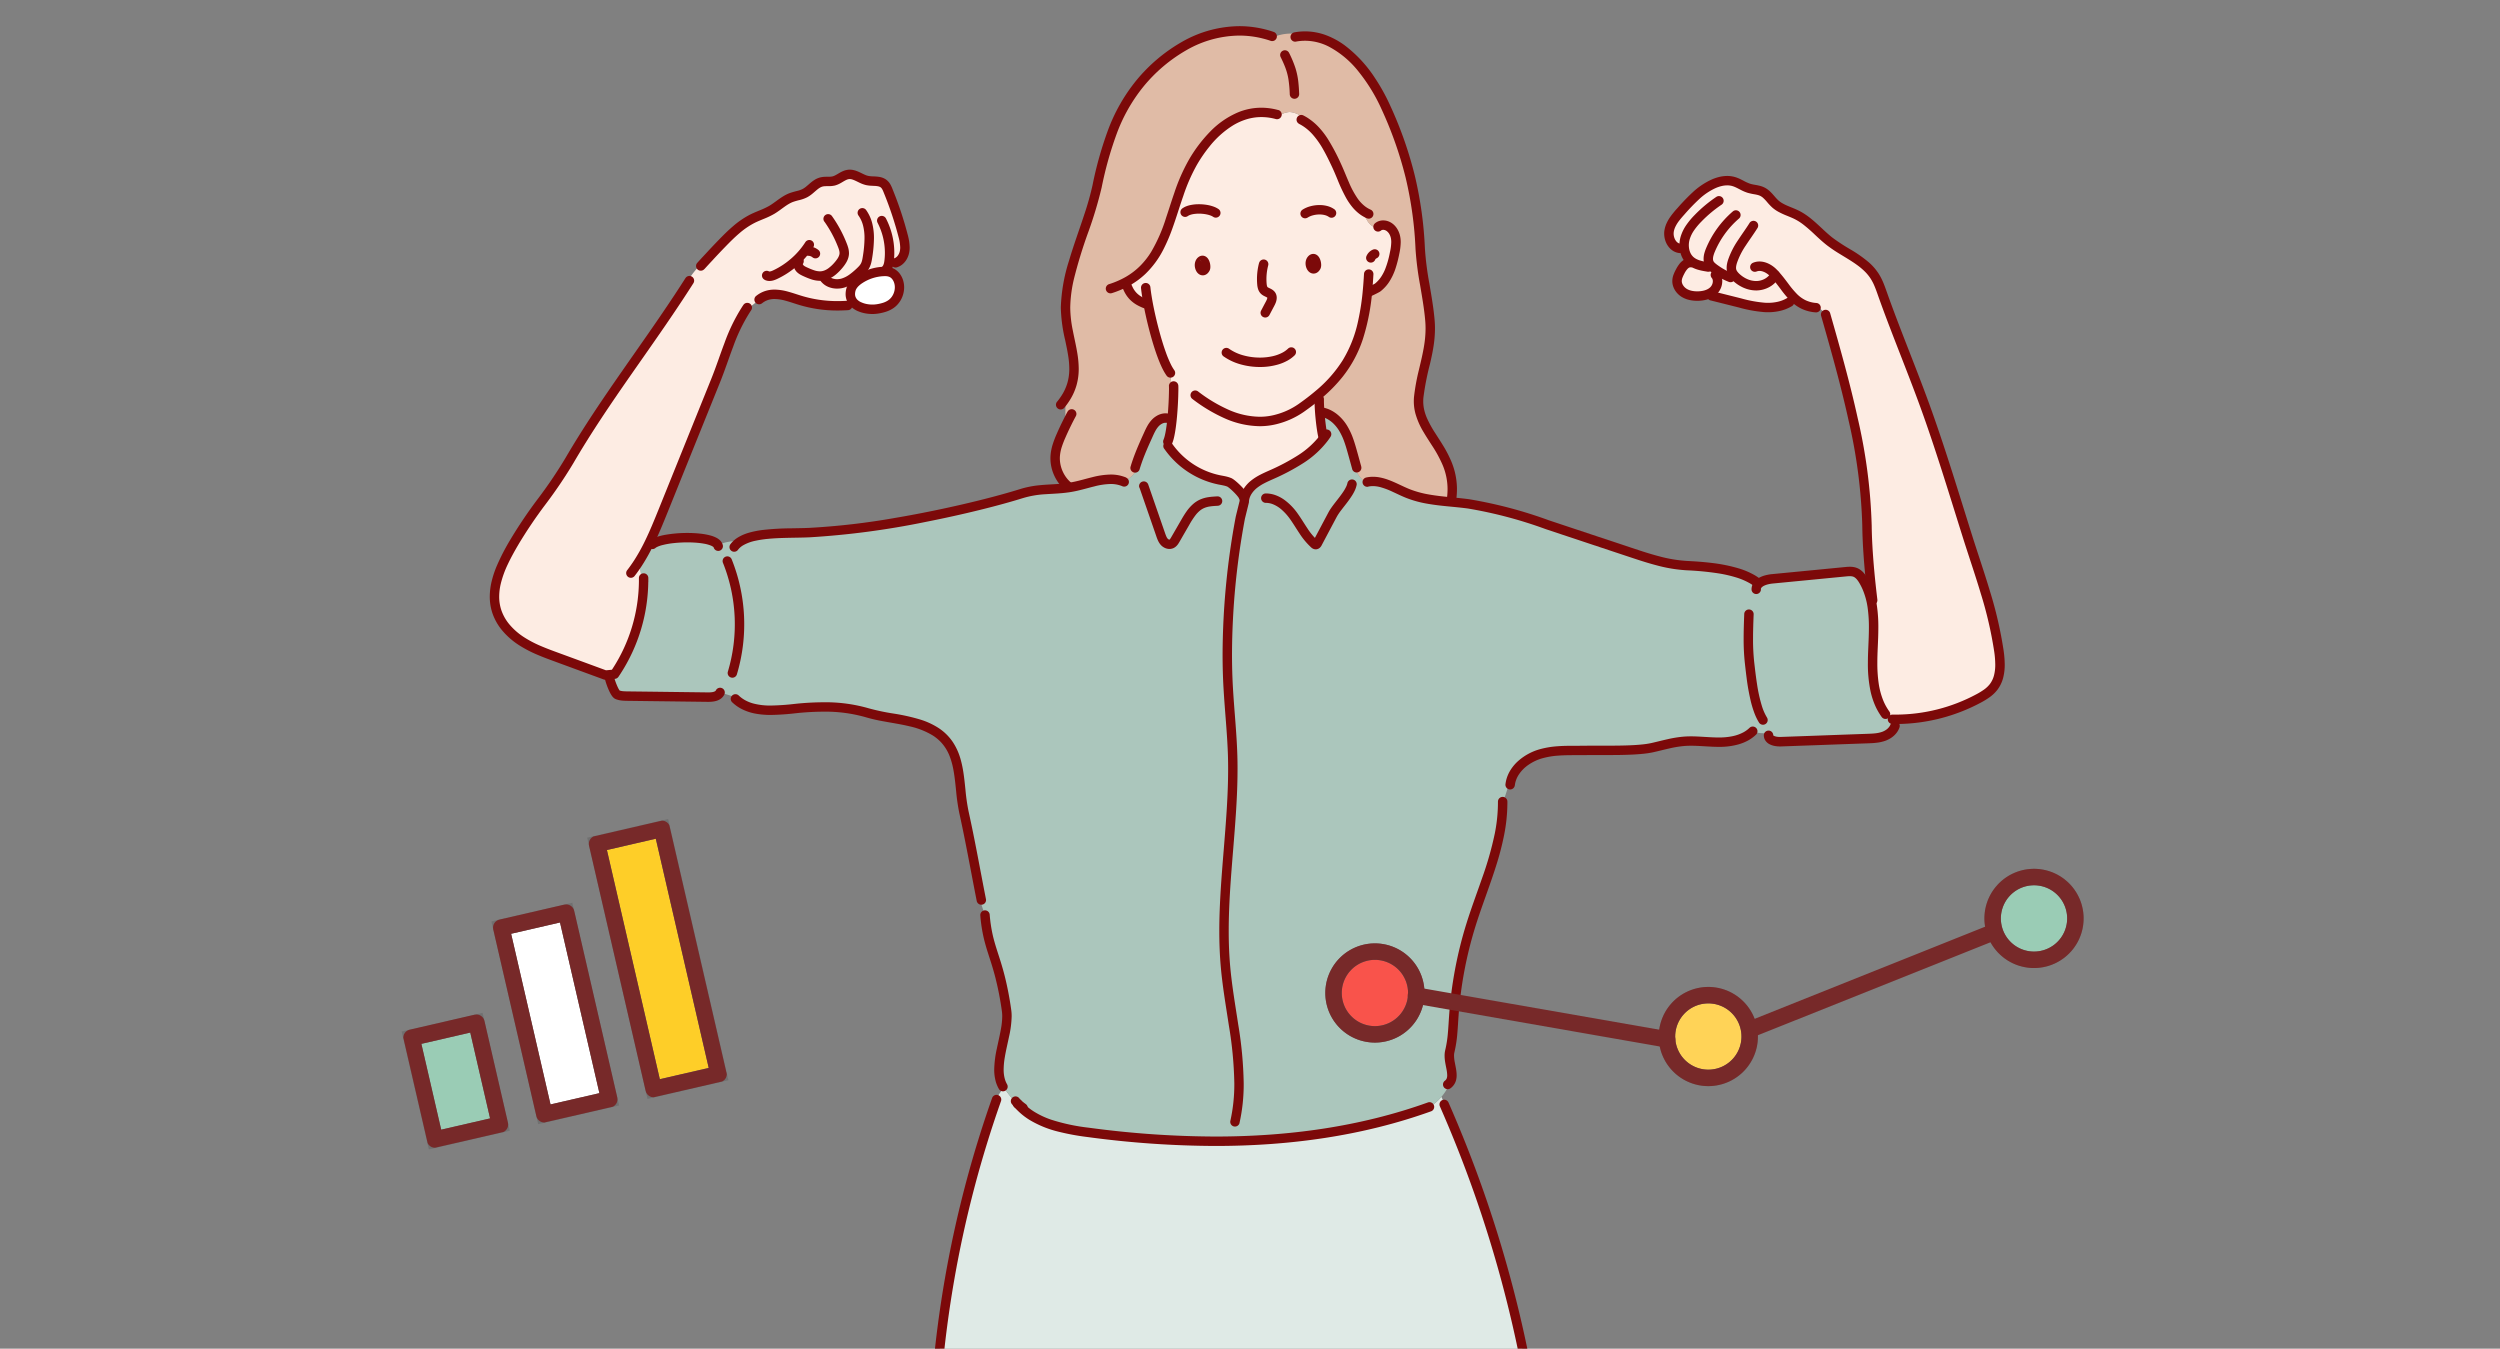 <svg xmlns="http://www.w3.org/2000/svg" xmlns:xlink="http://www.w3.org/1999/xlink" width="456" height="246" viewBox="0 0 456 246">
  <rect x="0" y="0" width="456" height="246" fill="#808080" stroke="none"/>
  <defs>
    <clipPath id="clip-path">
      <rect id="長方形_1179" data-name="長方形 1179" width="456" height="246" transform="translate(189 4031)" fill="#fff" stroke="#707070" stroke-width="1"/>
    </clipPath>
    <clipPath id="clip-path-2">
      <rect id="長方形_1110" data-name="長方形 1110" width="276.331" height="263.228" fill="none"/>
    </clipPath>
    <clipPath id="clip-path-3">
      <rect id="長方形_1186" data-name="長方形 1186" width="56" height="48.827" fill="none" stroke="#707070" stroke-width="3"/>
    </clipPath>
  </defs>
  <g id="グループ_6644" data-name="グループ 6644" transform="translate(-189 -4031)">
    <g id="マスクグループ_6593" data-name="マスクグループ 6593" clip-path="url(#clip-path)">
      <g id="グループ_6548" data-name="グループ 6548" transform="translate(278.335 4035.772)">
        <g id="グループ_6547" data-name="グループ 6547" clip-path="url(#clip-path-2)">
          <path id="パス_26321" data-name="パス 26321" d="M2423.644,490.478l.143.264a7.949,7.949,0,0,1-4.356.893,23.6,23.6,0,0,1-4.566-.83l-4.3-1.078-.047.185a8.5,8.5,0,0,1-2.009-.513,3.387,3.387,0,0,0,1.6-.862,2.182,2.182,0,0,0,.291-2.833l.407-.745a12.687,12.687,0,0,0,2.362,1.232l.93-.143c.042.042.09.085.133.127a5.409,5.409,0,0,0,3.7,1.506,3.918,3.918,0,0,0,3.367-1.982l.016-.016c1.264,1.38,2.178,2.949,3.393,4.144a8.4,8.4,0,0,1-1.068.65" transform="translate(-2186.856 -440.33)" fill="#fdece3"/>
          <path id="パス_26322" data-name="パス 26322" d="M2359.8,465.153c.238.18.481.349.729.513l-.407.745a2.182,2.182,0,0,1-.291,2.833,3.388,3.388,0,0,1-1.6.862,5.69,5.69,0,0,1-1.269.164,4.6,4.6,0,0,1-2.542-.592,2.62,2.62,0,0,1-1.284-2.178,3.924,3.924,0,0,1,.576-1.723c.359-.693.893-1.459,1.612-1.575.047-.164.1-.328.153-.492l.032.032a6.18,6.18,0,0,0,3.335,1.232l.75.016c.069.058.137.111.206.164" transform="translate(-2136.581 -421.036)" fill="#fdece3"/>
          <path id="パス_26323" data-name="パス 26323" d="M2356.475,323.359a3.918,3.918,0,0,1-3.367,1.982,5.41,5.41,0,0,1-3.705-1.506c-.042-.042-.09-.085-.132-.127l-.93.143a12.708,12.708,0,0,1-2.363-1.231c-.249-.164-.491-.333-.729-.513-.068-.053-.137-.106-.206-.164l-.75-.016a6.181,6.181,0,0,1-3.335-1.232l-.032-.032a3.567,3.567,0,0,1-1.025-2.252l-.8.1c-1.4-.159-2.2-1.839-1.939-3.229a7.773,7.773,0,0,1,2.172-3.562c1.728-1.924,3.53-3.911,5.893-4.963a5.491,5.491,0,0,1,3.631-.449c1.01.275,1.871.951,2.87,1.253a14.635,14.635,0,0,1,2.452.629c.978.491,1.543,1.522,2.368,2.246,1.115.978,2.637,1.332,3.959,2.008,2.294,1.168,3.948,3.272,5.983,4.847,2.743,2.12,6.3,3.388,8.161,6.311a14.989,14.989,0,0,1,1.385,3.134c2.627,7.41,5.708,14.651,8.335,22.067,2.595,7.32,4.842,14.757,7.173,22.162,2.177,6.9,4.72,13.684,5.75,20.915.328,2.273.444,4.81-.951,6.633a8.3,8.3,0,0,1-2.748,2.1,32.075,32.075,0,0,1-14.963,3.8c-.084.005-.169.005-.253.005l0-.3a3.5,3.5,0,0,1-1.8-.666c-2.447-3.393-2.447-7.923-2.257-12.1.164-3.689.344-7.6-1.083-10.93a1.955,1.955,0,0,0,.756-.2c-.4-3.642-.719-7.659-.756-11.115-.143-12.553-4.1-26.448-7.543-38.52l.069-.069c-.518-.5-1.052-.978-1.6-1.438l-.227.259a6.176,6.176,0,0,1-4.054-1.855c-1.216-1.195-2.13-2.764-3.393-4.144Z" transform="translate(-2122.029 -277.989)" fill="#fdece3"/>
          <path id="パス_26324" data-name="パス 26324" d="M971.792,2106.278a225.223,225.223,0,0,1,17.606,65.175v.518H878.551v-.016a203.534,203.534,0,0,1,11.586-66.581l-.085-.053a18.777,18.777,0,0,1,1.432-2.188,12.163,12.163,0,0,0,2.5,3l.011,0c3.039,3.568,8.171,4.6,12.87,5.228,20.819,2.764,42.469,2.452,62.236-4.651l.005.01a8.636,8.636,0,0,0,2.172-1.845c.2.45.4.9.6,1.359Z" transform="translate(-797.7 -1909.585)" fill="#dfeae6"/>
          <path id="パス_26325" data-name="パス 26325" d="M1273.037,221.115l-.338.005a16.769,16.769,0,0,0-.428-3.557l.053-.037c-1.469-2.172-3.06-7.891-3.885-12.146a1.57,1.57,0,0,1-1.1-.344,3.143,3.143,0,0,1-.439-.4,4.762,4.762,0,0,1-2.146-2.252l.069-.032a4.62,4.62,0,0,1-.127-1.4c7.865-4.519,7.468-14.181,11.86-21.691,3.2-5.46,8.5-10.55,15.333-8.673l.476.122a4.259,4.259,0,0,1,1.8-.6,3.906,3.906,0,0,1,1.956.666c.449.264.888.544,1.306.846l-.264.391c2.664,1.76,4.2,4.916,5.587,7.854,1.327,2.838,2.3,6.358,4.714,8.171a7.326,7.326,0,0,0,.83,1.771,3.11,3.11,0,0,0,1.855,1.517c.127.026.259.042.386.063l.095-.513a1.7,1.7,0,0,1,1.21-.032,2.762,2.762,0,0,1,1.676,2.167,7.424,7.424,0,0,1-.18,2.849c-.444,2.2-1.115,4.535-2.775,6.01l-.127-.148a3.24,3.24,0,0,1-2.008.613c-.819,9.271-3.235,14.461-8.954,19.313-.032.28-.047.566-.053.846h.18c-.021.587.021,1.49.1,2.474a31.361,31.361,0,0,0,.6,4.4l.2.143c-2.336,3.177-6.025,5.132-9.646,6.765a13.874,13.874,0,0,0-3.219,1.786,4.356,4.356,0,0,0-1.718,3.134l-.19.772-.069-.016a9.548,9.548,0,0,0-.761-2.468l.111-.254a8.5,8.5,0,0,0-1.829-1.58,9.6,9.6,0,0,0-1.808-.444,15.071,15.071,0,0,1-9.2-5.967,5.05,5.05,0,0,1-.143-1.126,20.258,20.258,0,0,0,.777-4.545c.143-1.617.222-3.288.238-4.456m25.983-22.78c.222-.4-.159-1.924-.767-1.39a.079.079,0,0,0-.016.021c-.756.719.137,2.521.782,1.369m-20.2.328c.222-.4-.158-1.924-.761-1.39a.074.074,0,0,0-.021.016c-.75.719.137,2.526.782,1.374" transform="translate(-1148.296 -154.455)" fill="#fdece3"/>
          <path id="パス_26326" data-name="パス 26326" d="M338.612,771.492a15.072,15.072,0,0,0,9.2,5.967,9.613,9.613,0,0,1,1.808.444,8.5,8.5,0,0,1,1.829,1.58l-.111.254a9.554,9.554,0,0,1,.761,2.468l.069.016.19-.772a4.357,4.357,0,0,1,1.718-3.134,13.879,13.879,0,0,1,3.219-1.786c3.621-1.633,7.31-3.589,9.646-6.765l-.2-.143a31.334,31.334,0,0,1-.6-4.4,3.693,3.693,0,0,1,.4-.1,6.079,6.079,0,0,1,3.858,2.923,17.921,17.921,0,0,1,1.792,4.7c.233.83.46,1.659.687,2.489l-.407.111a8.666,8.666,0,0,0,2.072,2.711l.254-.2c2.542-.55,4.958,1.1,7.368,2.077a26.917,26.917,0,0,0,7.511,1.517c1.195.116,2.394.227,3.578.386a80.184,80.184,0,0,1,14.387,3.806q7.564,2.521,15.127,5.032a39.505,39.505,0,0,0,10.285,2.426c3.3.174,8.71.534,12.056,2.542a5.3,5.3,0,0,1,1.152.714,4.582,4.582,0,0,1,2.41-.835q6.652-.642,13.3-1.29a3.932,3.932,0,0,1,1.823.111,3.3,3.3,0,0,1,1.48,1.464,11.043,11.043,0,0,1,.682,1.342c1.427,3.33,1.247,7.241,1.084,10.93-.19,4.181-.19,8.71,2.257,12.1a3.5,3.5,0,0,0,1.8.666l-.005.3c.085,0,.169,0,.254-.005a4.3,4.3,0,0,1-.566,1.094l.28.09a3.275,3.275,0,0,1-2.082,1.919,9.685,9.685,0,0,1-2.9.4q-4.686.167-9.371.338-3.258.119-6.506.233c-.941.037-2.215-.233-2.215-1.168l-.063-.423a6,6,0,0,1-2.817-.28,8.66,8.66,0,0,1-5.957,1.977c-2.151.026-4.308-.322-6.459-.169a39.623,39.623,0,0,0-5.84,1.152c-3.018.687-9.038.455-12.135.513-2.791.048-5.64-.148-8.314.639-2.505.74-4.894,2.6-5.449,5.111l-.233-.058a29.462,29.462,0,0,1-1.226,3.837c.021,7.727-3.5,14.963-5.8,22.352a73.145,73.145,0,0,0-3.108,16.512,38.314,38.314,0,0,1-.729,6.459c-.47,1.9,1.036,4.276.026,5.666A8.377,8.377,0,0,1,388.322,890a8.647,8.647,0,0,1-2.172,1.845l-.005-.011c-19.767,7.1-41.417,7.416-62.236,4.651-4.7-.624-9.831-1.659-12.87-5.227l-.011-.005a12.159,12.159,0,0,1-2.5-3,11.652,11.652,0,0,1-.666-1.274c-1.068-3.742,1.676-8.985,1.142-12.712-1.406-9.826-3.367-10.682-3.932-17.41-.322-.893-.618-1.8-.893-2.711l.222-.069c-1.052-5.322-1.993-10.677-3.166-15.973-1.163-5.264-.079-11.485-5.254-14.762-3.573-2.267-8.525-2.23-12.368-3.393a33.576,33.576,0,0,0-13.092-.782c-3.816.391-8.208.888-10.973-1.765l.085-.238a29.012,29.012,0,0,0-2.886-.909c-.375.756-1.411.851-2.257.84l-6.195-.079q-4.218-.055-8.441-.106a5.209,5.209,0,0,1-1.808-.243c-.571-.222-1.427-2.669-1.5-3.277l-.037-.391,1-.1c.122-.18.243-.365.365-.55A30.625,30.625,0,0,0,242.8,796.07l-.333-.005a13.532,13.532,0,0,0-.6-3.372l-.085-.058a34.542,34.542,0,0,0,2-3.562,4.525,4.525,0,0,1,.6.1l.037.047c1.8-1.522,10.883-1.76,11.913.132a8.83,8.83,0,0,1,4.191-.7c2.849-1.728,8.42-1.4,12.505-1.58,12.754-.555,30.27-4.477,38.705-7.114,3.166-.988,5.619-.645,8.679-1.11.407-.063.825-.143,1.258-.238,2.838-.634,5.851-1.9,8.547-.893a4.262,4.262,0,0,0,2.928-3.4l-.349-.116c.581-1.7,1.327-3.351,2.072-4.995a7.73,7.73,0,0,1,1.221-2.077,2.834,2.834,0,0,1,1.649-.93l-.032-.285a10.77,10.77,0,0,1,1.543-.1,20.263,20.263,0,0,1-.777,4.546,5.058,5.058,0,0,0,.143,1.126" transform="translate(-214.743 -694.706)" fill="#abc6bc"/>
          <path id="パス_26327" data-name="パス 26327" d="M1141.881,75.139l.338-.005c-.016,1.168-.1,2.838-.238,4.456a10.758,10.758,0,0,0-1.543.1l.032.285a2.833,2.833,0,0,0-1.649.93,7.73,7.73,0,0,0-1.221,2.077c-.745,1.644-1.49,3.293-2.072,4.995l.349.116a4.262,4.262,0,0,1-2.928,3.4c-2.7-1-5.708.259-8.547.893-.433.1-.851.174-1.258.238l-.016-.09a6.758,6.758,0,0,1-2.5-5.777,11.61,11.61,0,0,1,1.089-3.652q.468-1.07.988-2.125a4.7,4.7,0,0,1-.233-1.66c-.005-.846.005-1.686.037-2.526a.414.414,0,0,1,.037-.132l-.19-.127c3.726-5.518.116-10.687.143-16.75.037-7.019,4.271-15.143,5.751-22.072,1.427-6.686,3.351-13.4,7.8-18.758,5.909-7.119,14.894-11.765,24.144-8.61l.085.185a8.357,8.357,0,0,1,6.089-.243c6.263.1,11.517,6.284,14.583,13.044a66.733,66.733,0,0,1,6.247,25.756c.206,4.218,1.411,8.753,1.776,13.124.418,5.037-1.549,9.054-2.045,13.9-.624,6.131,6.078,9.3,6.115,16.787h-.053a8.2,8.2,0,0,1-.581,2.326,26.909,26.909,0,0,1-7.51-1.517c-2.41-.973-4.826-2.627-7.368-2.077l-.254.2a8.663,8.663,0,0,1-2.072-2.711l.407-.111q-.341-1.245-.687-2.489a17.919,17.919,0,0,0-1.792-4.7,6.078,6.078,0,0,0-3.858-2.923,3.625,3.625,0,0,0-.4.1c-.074-.983-.116-1.887-.1-2.474h-.18c.005-.28.021-.566.053-.846,5.719-4.852,8.134-10.042,8.953-19.313a3.24,3.24,0,0,0,2.009-.613l.127.148c1.66-1.475,2.331-3.805,2.775-6.01a7.424,7.424,0,0,0,.18-2.849,2.762,2.762,0,0,0-1.675-2.167,1.705,1.705,0,0,0-1.21.032l-.1.513c-.127-.021-.259-.037-.386-.063a3.112,3.112,0,0,1-1.855-1.517,7.329,7.329,0,0,1-.83-1.771c-2.41-1.813-3.388-5.333-4.715-8.171-1.385-2.939-2.923-6.094-5.587-7.854l.264-.391c-.418-.3-.856-.581-1.306-.846a3.9,3.9,0,0,0-1.956-.666,4.255,4.255,0,0,0-1.8.6l-.476-.122c-6.834-1.876-12.135,3.214-15.333,8.673-4.392,7.511-4,17.172-11.861,21.692a4.631,4.631,0,0,0,.127,1.4l-.069.032a4.762,4.762,0,0,0,2.146,2.252,3.136,3.136,0,0,0,.439.4,1.57,1.57,0,0,0,1.1.344c.825,4.255,2.416,9.974,3.885,12.146l-.053.037a16.777,16.777,0,0,1,.428,3.557" transform="translate(-1017.478 -8.474)" fill="#e0bba6"/>
          <path id="パス_26328" data-name="パス 26328" d="M716,492.467a2.427,2.427,0,0,1-1.316-2.96,3.537,3.537,0,0,1,1.58-1.919,8.582,8.582,0,0,1,4.212-1.417,5.26,5.26,0,0,1,.576-.005,2.74,2.74,0,0,1,1.068.243,2.65,2.65,0,0,1,1.279,1.639,3.775,3.775,0,0,1-1.369,4.043,5.9,5.9,0,0,1-2.6.914,6.035,6.035,0,0,1-3.1-.381,3.217,3.217,0,0,1-.333-.159" transform="translate(-648.817 -441.421)" fill="#fff"/>
          <path id="パス_26329" data-name="パス 26329" d="M44.363,313.946l-.174-.111a16.48,16.48,0,0,1,4.249-4.968c.787-.861,1.6-1.712,2.415-2.558a21.486,21.486,0,0,1,5.55-4.493c1.158-.576,2.41-.957,3.525-1.612a23.823,23.823,0,0,1,3.562-2.246,19.742,19.742,0,0,0,2.5-.814c1.062-.571,1.8-1.712,2.965-2.014.74-.2,1.533-.011,2.273-.2.951-.243,1.707-1.073,2.685-1.184,1.195-.137,2.22.835,3.393,1.1,1.036.233,2.252-.058,3.066.618a3.212,3.212,0,0,1,.814,1.369,64.321,64.321,0,0,1,2.748,8.314,6.507,6.507,0,0,1,.2,2.7,2.6,2.6,0,0,1-1.517,1.977,2.681,2.681,0,0,1-1.554.74,1.921,1.921,0,0,1-.344.55l-.011.333a5.244,5.244,0,0,0-.576.005,8.582,8.582,0,0,0-4.212,1.417,3.538,3.538,0,0,0-1.58,1.919,2.427,2.427,0,0,0,1.316,2.96l-1.871.222-.037-.317a23.794,23.794,0,0,1-8.88-1.01c-2.368-.74-5.016-1.85-7.257-.074l-.01-.016a20.713,20.713,0,0,1-2.463,1.94c-2.553,3.9-3.721,8.536-5.465,12.859q-4.781,11.845-9.556,23.689c-.819,2.024-1.644,4.065-2.606,6.025a34.519,34.519,0,0,1-2,3.562l.085.058a13.533,13.533,0,0,1,.6,3.372l.333.005a30.625,30.625,0,0,1-4.926,16.284c-.122.185-.243.37-.365.55l-1,.1-.687.063q-4.392-1.617-8.79-3.229a31.623,31.623,0,0,1-6.512-2.96,10.664,10.664,0,0,1-4.493-5.407c-1.406-4.265.935-8.769,3.2-12.648,3.288-5.634,6.76-9.249,10.048-14.884,6.459-11.078,14.435-21.205,21.358-31.987" transform="translate(-8.475 -266.705)" fill="#fdece3"/>
          <path id="パス_26330" data-name="パス 26330" d="M1398.5,455.695l.607.607h0l-.538-.538.472.6a.78.78,0,0,0,.066-.059l-.538-.538.472.6-.488-.618.353.7a.793.793,0,0,0,.135-.086l-.488-.618.353.7a.894.894,0,0,0,.185-.125l-.24-.271.145.328a.367.367,0,0,0,.1-.058l-.24-.271.145.328-.225-.512v.558a.566.566,0,0,0,.225-.046l-.225-.512v-.02l-.259.519a.586.586,0,0,0,.259.06v-.579l-.259.519.2-.4-.311.326a.45.45,0,0,0,.111.076l.2-.4-.311.326.141-.148-.167.12a.2.2,0,0,0,.025.028l.141-.148-.167.12.021-.015-.021.015h0l.021-.015-.021.015.008.014a.908.908,0,0,1,.072.206,1.144,1.144,0,0,1,.032.245c0,.015,0,.027,0,.034v.009l.185.028-.179-.054a.154.154,0,0,0-.006.026l.185.028-.179-.054.446.135-.408-.225a.483.483,0,0,0-.039.09l.446.135-.408-.225,0,0a.413.413,0,0,1-.032.05h0l.209.183-.127-.242a.29.29,0,0,0-.082.059l.209.183-.127-.242.237.451v-.507a.517.517,0,0,0-.237.057l.237.451v.012l.183-.486a.522.522,0,0,0-.183-.033v.519l.183-.486-.148.392.244-.342a.417.417,0,0,0-.1-.05l-.148.392.244-.342-.151.213.187-.183a.266.266,0,0,0-.036-.03l-.151.213.187-.183-.089.087.094-.081-.006-.006-.089.087.094-.081-.028.024.029-.022v0l-.028.024.029-.022a.359.359,0,0,1-.041-.092.593.593,0,0,1-.027-.173.329.329,0,0,1,.016-.109.092.092,0,0,1,.007-.016h0l-.009-.006.007.007h0l-.009-.006.007.007.013-.013-.607-.607-.594-.62a1.75,1.75,0,0,0-.433.67,2.04,2.04,0,0,0-.118.695,2.308,2.308,0,0,0,.078.59,2.2,2.2,0,0,0,.152.407,1.9,1.9,0,0,0,.172.286,1.514,1.514,0,0,0,.4.383,1.277,1.277,0,0,0,.3.14,1.186,1.186,0,0,0,.775-.017,1.352,1.352,0,0,0,.484-.315,1.911,1.911,0,0,0,.316-.425l0,0a1.336,1.336,0,0,0,.142-.41,1.949,1.949,0,0,0,.029-.348,2.763,2.763,0,0,0-.058-.553,2.853,2.853,0,0,0-.116-.411,2.3,2.3,0,0,0-.137-.307,1.805,1.805,0,0,0-.148-.231,1.385,1.385,0,0,0-.36-.336,1.175,1.175,0,0,0-.278-.13,1.126,1.126,0,0,0-.338-.052,1.162,1.162,0,0,0-.466.1,1.356,1.356,0,0,0-.352.229l.57.643-.385-.768a.937.937,0,0,0-.164.105.97.97,0,0,0-.079.071l.607.607-.594-.62Z" transform="translate(-1268.761 -412.862)" fill="#7c0909"/>
          <path id="パス_26331" data-name="パス 26331" d="M1617.989,452.14l.768.385-.7-.353.615.492a.788.788,0,0,0,.089-.139l-.7-.353.615.492-.612-.49.571.537c.01-.011.025-.027.041-.047l-.612-.49.571.537-.533-.5.522.514.011-.012-.533-.5.522.514-.439-.432.437.435,0,0-.439-.432.437.435-.269-.268.269.268h0l-.269-.268.269.268h0l-.608-.607.567.645-.235-.268.141.324a.361.361,0,0,0,.094-.057l-.235-.268.141.324-.222-.509v.554a.56.56,0,0,0,.222-.045l-.222-.509v-.021l-.256.516a.582.582,0,0,0,.256.059v-.575l-.256.516.2-.4-.309.326a.447.447,0,0,0,.11.075l.2-.4-.309.326.14-.148-.166.12a.206.206,0,0,0,.025.028l.14-.148-.166.12.021-.015-.021.015h0l.021-.015-.021.015.008.014a.9.9,0,0,1,.072.206,1.132,1.132,0,0,1,.031.244c0,.015,0,.026,0,.034v.008l.186.029-.18-.055a.153.153,0,0,0-.006.026l.186.029-.18-.055.446.136-.407-.225a.463.463,0,0,0-.039.09l.446.136-.407-.225,0,0a.412.412,0,0,1-.032.05h0l.208.182-.127-.241a.3.3,0,0,0-.081.059l.208.182-.127-.241.236.449v-.505a.517.517,0,0,0-.236.056l.236.449v.011l.182-.485a.522.522,0,0,0-.182-.032v.517l.182-.485-.147.392.242-.342a.427.427,0,0,0-.095-.049l-.147.392.242-.342-.151.214.187-.184a.268.268,0,0,0-.036-.03l-.151.214.187-.184-.059.058.066-.05-.007-.008-.059.058.066-.05a.338.338,0,0,1-.041-.091.584.584,0,0,1-.027-.17.326.326,0,0,1,.015-.107.073.073,0,0,1,.007-.015h0l-.008-.007.007.008h0l-.008-.007.007.008a.831.831,0,0,0,.176-.238l-.768-.385-.592-.623a1.748,1.748,0,0,0-.436.67,2.029,2.029,0,0,0-.12.7,2.29,2.29,0,0,0,.078.59,2.206,2.206,0,0,0,.152.407,1.9,1.9,0,0,0,.173.285,1.513,1.513,0,0,0,.4.382,1.278,1.278,0,0,0,.3.139,1.188,1.188,0,0,0,.773-.018,1.349,1.349,0,0,0,.485-.315,1.909,1.909,0,0,0,.317-.426l0,0a1.329,1.329,0,0,0,.141-.409,1.957,1.957,0,0,0,.03-.348,2.779,2.779,0,0,0-.059-.554,2.833,2.833,0,0,0-.116-.411,2.293,2.293,0,0,0-.138-.307,1.827,1.827,0,0,0-.149-.231,1.387,1.387,0,0,0-.361-.336,1.181,1.181,0,0,0-.278-.129,1.126,1.126,0,0,0-.337-.051,1.162,1.162,0,0,0-.465.1,1.362,1.362,0,0,0-.353.227l-.04.038a.925.925,0,0,0-.071.079.936.936,0,0,0-.105.164l.768.385-.592-.623Z" transform="translate(-1468.046 -409.63)" fill="#7c0909"/>
          <path id="パス_26332" data-name="パス 26332" d="M1520.985,462.826a11.618,11.618,0,0,0-.384,2.957q0,.489.042.977h0a3.843,3.843,0,0,0,.147.814,2.31,2.31,0,0,0,.2.459,1.965,1.965,0,0,0,.343.444l.008.007a2.332,2.332,0,0,0,.486.345c.113.062.215.11.3.152a3.048,3.048,0,0,1,.294.151.5.5,0,0,1,.058.041l.009.008h0l.012-.009-.012.009h0l.012-.009-.012.009,0,0,.028-.02-.033.01.005.01.028-.02-.033.01h0a.1.1,0,0,1,0,.025.83.83,0,0,1-.058.257,3.184,3.184,0,0,1-.189.411v0c-.3.558-.591,1.114-.884,1.673a.859.859,0,1,0,1.522.8c.289-.551.584-1.105.881-1.668v0a4.878,4.878,0,0,0,.29-.639,2.489,2.489,0,0,0,.158-.835,1.8,1.8,0,0,0-.071-.509,1.676,1.676,0,0,0-.247-.506l0,0a1.746,1.746,0,0,0-.239-.267,2.264,2.264,0,0,0-.425-.3c-.2-.11-.368-.182-.49-.244-.061-.031-.109-.057-.145-.08a.442.442,0,0,1-.067-.05l-.589.625.6-.618a.25.25,0,0,1-.043-.058.784.784,0,0,1-.074-.211,2.7,2.7,0,0,1-.051-.361h0q-.036-.414-.036-.829a9.911,9.911,0,0,1,.328-2.52.859.859,0,0,0-1.661-.437" transform="translate(-1380.663 -419.652)" fill="#7c0909"/>
          <path id="パス_26333" data-name="パス 26333" d="M1450.912,638.264a10.032,10.032,0,0,0,3.13,1.458,13.045,13.045,0,0,0,3.494.473,11.667,11.667,0,0,0,3.485-.508,8.315,8.315,0,0,0,1.532-.652,6.173,6.173,0,0,0,1.295-.947.859.859,0,1,0-1.194-1.235,4.461,4.461,0,0,1-.936.681,7.175,7.175,0,0,1-1.905.7,10.453,10.453,0,0,1-2.277.243,11.323,11.323,0,0,1-3.031-.409,8.329,8.329,0,0,1-2.593-1.2.859.859,0,1,0-1,1.4" transform="translate(-1317.061 -578.026)" fill="#7c0909"/>
          <path id="パス_26334" data-name="パス 26334" d="M1608.208,356.842a3.384,3.384,0,0,1,.952-.4,4.707,4.707,0,0,1,1.191-.155,3.833,3.833,0,0,1,.947.112,2.312,2.312,0,0,1,.733.318A.859.859,0,1,0,1613,355.3a4.021,4.021,0,0,0-1.276-.565,5.546,5.546,0,0,0-1.375-.166,6.426,6.426,0,0,0-1.631.212,5.083,5.083,0,0,0-1.442.616.859.859,0,1,0,.93,1.444" transform="translate(-1459.006 -321.94)" fill="#7c0909"/>
          <path id="パス_26335" data-name="パス 26335" d="M1370.526,355.084a1.473,1.473,0,0,1,.305-.159,3.518,3.518,0,0,1,.745-.191,6.209,6.209,0,0,1,.942-.069,6.99,6.99,0,0,1,1.531.167,4.4,4.4,0,0,1,.628.19,2.163,2.163,0,0,1,.43.22.859.859,0,0,0,.978-1.413,3.848,3.848,0,0,0-.776-.405,6.63,6.63,0,0,0-1.34-.359,8.906,8.906,0,0,0-1.45-.118,7.462,7.462,0,0,0-1.591.161,4.767,4.767,0,0,0-.73.22,3.179,3.179,0,0,0-.664.353.859.859,0,1,0,.993,1.4" transform="translate(-1243.168 -320.467)" fill="#7c0909"/>
          <path id="パス_26336" data-name="パス 26336" d="M1420.464,482.754c-.052.92-.11,1.8-.188,2.639v0a44.822,44.822,0,0,1-.922,6.129,22.8,22.8,0,0,1-2.777,7.01,23.572,23.572,0,0,1-4.955,5.6h0c-.941.8-1.972,1.589-3.111,2.39h0a13.213,13.213,0,0,1-4.347,1.973h0a10.882,10.882,0,0,1-2.72.341,14.453,14.453,0,0,1-5.736-1.3,27.205,27.205,0,0,1-5.516-3.319.859.859,0,0,0-1.038,1.369,28.915,28.915,0,0,0,5.87,3.526,16.161,16.161,0,0,0,6.42,1.446,12.6,12.6,0,0,0,3.147-.395h0a14.931,14.931,0,0,0,4.913-2.234h0c1.176-.827,2.248-1.651,3.232-2.483h0a27.681,27.681,0,0,0,3.813-3.882,22.2,22.2,0,0,0,3.714-6.908,39.556,39.556,0,0,0,1.726-9.1v0c.081-.872.139-1.77.193-2.7a.859.859,0,0,0-1.715-.1" transform="translate(-1261.003 -437.592)" fill="#7c0909"/>
          <path id="パス_26337" data-name="パス 26337" d="M1735,397.318l-.035.026-.038.031-.042.039a.861.861,0,0,0,.832,1.444c.044-.012.065-.02.085-.027.036-.013.059-.023.085-.034.047-.02.1-.043.155-.07.2-.094.5-.238.762-.374.133-.068.258-.133.364-.191.053-.029.1-.056.146-.083l.071-.044.042-.028c.016-.011.033-.024.057-.043l-.54-.668.521.683a4.592,4.592,0,0,0,.382-.324l-.591-.623.571.642a7.152,7.152,0,0,0,1.218-1.421,10.576,10.576,0,0,0,1.166-2.478,21.719,21.719,0,0,0,.663-2.584h0a10.933,10.933,0,0,0,.273-2.167,5.369,5.369,0,0,0-.092-1.013v0a4.111,4.111,0,0,0-.715-1.673,3.417,3.417,0,0,0-.659-.681,2.98,2.98,0,0,0-.872-.47h0a2.67,2.67,0,0,0-.853-.141,2.441,2.441,0,0,0-.976.2l-.012.005a2.146,2.146,0,0,0-.538.346.859.859,0,0,0,1.141,1.284.437.437,0,0,1,.107-.066l-.356-.782.344.787a.726.726,0,0,1,.289-.055.954.954,0,0,1,.3.05h0a1.257,1.257,0,0,1,.37.2,1.837,1.837,0,0,1,.465.555,2.473,2.473,0,0,1,.271.754v0a3.675,3.675,0,0,1,.061.691,9.377,9.377,0,0,1-.239,1.827h0a17.071,17.071,0,0,1-.883,3.12,7.946,7.946,0,0,1-.7,1.336,5.426,5.426,0,0,1-.924,1.082l-.02.019a2.909,2.909,0,0,1-.241.2l-.019.015.389.481-.349-.511c-.007,0-.017.012-.039.029l.389.481-.349-.511.186.271-.18-.275-.006,0,.186.271-.18-.275.074.114-.073-.114h0l.074.114-.073-.114h0c-.008.005-.045.027-.093.053-.084.046-.2.109-.335.176-.2.1-.415.208-.584.289-.084.04-.157.074-.2.094l-.027.012-.01,0,.187.469-.158-.48-.029.01.187.469-.158-.48.241.732-.183-.749c-.031.008-.046.013-.058.017l.241.732-.183-.749.2.8-.131-.818c-.029,0-.049.009-.065.013l.2.8-.131-.818.135.837v-.848a.828.828,0,0,0-.135.011l.135.837v.007l.141-.844a.853.853,0,0,0-.141-.012v.855l.141-.844-.141.845.311-.8a.848.848,0,0,0-.17-.047l-.141.845.311-.8-.311.8.485-.708a.854.854,0,0,0-.174-.092l-.311.8.485-.708-.485.708.63-.583a.864.864,0,0,0-.145-.125l-.485.708.63-.583-.63.583.8-.3a.858.858,0,0,0-.174-.281l-.63.583.8-.3-.8.3h.858a.865.865,0,0,0-.055-.3l-.8.3h0l.828.224a.866.866,0,0,0,.03-.224h-.858l.828.224-.827-.224.729.45a.848.848,0,0,0,.1-.227l-.827-.224.729.45-.724-.447.609.594a.827.827,0,0,0,.114-.146l-.724-.447.609.594-.591-.576.513.646a.8.8,0,0,0,.078-.07l-.591-.576.513.646-.466-.586.431.612.035-.026-.466-.586.431.612a.859.859,0,1,0-.989-1.4" transform="translate(-1574.991 -349.616)" fill="#7c0909"/>
          <path id="パス_26338" data-name="パス 26338" d="M1566.6,49.046c.328.666.587,1.238.791,1.764a10.989,10.989,0,0,1,.624,2.245,22.881,22.881,0,0,1,.247,2.762.859.859,0,1,0,1.716-.075c-.033-.769-.076-1.44-.144-2.065a13.215,13.215,0,0,0-.536-2.624,19.578,19.578,0,0,0-1.157-2.768.859.859,0,0,0-1.541.76" transform="translate(-1422.345 -43.408)" fill="#7c0909"/>
          <path id="パス_26339" data-name="パス 26339" d="M1335.554,704.759c0,.117.007.26.007.423s0,.346-.008.546v.01c-.016,1.141-.094,2.8-.235,4.392v0c-.083.918-.189,1.817-.313,2.581-.062.381-.129.729-.2,1.025a5.314,5.314,0,0,1-.208.7l.8.316-.785-.349c-.021.048-.034.083-.042.1l-.006.014.22.094-.214-.107-.006.013.22.094-.214-.107a.859.859,0,0,0,1.536.768c.029-.06.047-.1.058-.132l.012-.031,0-.01.014-.033a6.935,6.935,0,0,0,.282-.939c.123-.522.227-1.125.319-1.779s.168-1.356.233-2.067v0c.145-1.641.225-3.325.241-4.519l-.859-.012.859.022c.005-.212.008-.41.008-.59s0-.344-.009-.492a.859.859,0,0,0-1.717.069" transform="translate(-1211.67 -639.09)" fill="#7c0909"/>
          <path id="パス_26340" data-name="パス 26340" d="M1634.688,730.826q-.006.173-.006.365c0,.608.041,1.379.1,2.2v0c.065.827.156,1.705.262,2.5.054.4.111.779.172,1.124s.124.655.193.923a.859.859,0,0,0,1.663-.43c-.052-.2-.109-.475-.164-.79-.083-.473-.164-1.042-.234-1.64s-.132-1.227-.179-1.824v0c-.06-.8-.1-1.543-.1-2.075,0-.112,0-.214,0-.3a.859.859,0,1,0-1.717-.062" transform="translate(-1484.245 -662.817)" fill="#7c0909"/>
          <path id="パス_26341" data-name="パス 26341" d="M1640.042,757.36a1.091,1.091,0,0,0,.133.024h0l.039-.305-.043.3h0l.039-.305-.043.3.092-.654-.161.64a.66.66,0,0,0,.069.014l.092-.654-.161.64.05.011a3.833,3.833,0,0,1,.955.317,5.028,5.028,0,0,1,1.292.916,6.682,6.682,0,0,1,1.038,1.3h0a11.045,11.045,0,0,1,.98,2.115c.268.755.491,1.552.715,2.363v0c.232.827.458,1.655.686,2.484l.013.044.438-.146-.443.131,0,.015.438-.146-.443.131h0l.005.019c0,.011.008.026.015.049a.859.859,0,0,0,1.629-.545l-.444.149.449-.133,0-.015-.444.149.449-.133-.005-.018c0-.011-.007-.026-.015-.049l-.815.271.828-.227c-.227-.83-.455-1.661-.688-2.494v0c-.225-.812-.457-1.648-.752-2.479a12.736,12.736,0,0,0-1.136-2.441h0a8.137,8.137,0,0,0-1.841-2.1,6.462,6.462,0,0,0-1.206-.76,5.542,5.542,0,0,0-1.383-.458l-.158.844.209-.833a1.092,1.092,0,0,0-.134-.025h0l-.038.3.041-.3h0l-.038.3.041-.3-.091.653.16-.639a.623.623,0,0,0-.068-.013l-.091.653.16-.639a.859.859,0,0,0-.416,1.667" transform="translate(-1488.521 -686.125)" fill="#7c0909"/>
          <path id="パス_26342" data-name="パス 26342" d="M1276.408,767.393c-.1-.01-.2-.015-.311-.015a2.813,2.813,0,0,0-.372.024h0a3.309,3.309,0,0,0-1.212.427,4.054,4.054,0,0,0-.957.776h0a6.022,6.022,0,0,0-.806,1.149c-.217.392-.395.783-.562,1.152-.745,1.644-1.5,3.318-2.1,5.072h0c-.125.364-.245.735-.355,1.109a.859.859,0,1,0,1.648.485c.1-.345.214-.692.332-1.036h0c.563-1.65,1.3-3.275,2.041-4.918.166-.366.326-.715.5-1.028a4.319,4.319,0,0,1,.573-.825h0a2.354,2.354,0,0,1,.549-.447,1.6,1.6,0,0,1,.58-.21h0a1.114,1.114,0,0,1,.145-.009c.046,0,.094,0,.145.007a.859.859,0,0,0,.166-1.71" transform="translate(-1152.847 -696.758)" fill="#7c0909"/>
          <path id="パス_26343" data-name="パス 26343" d="M1335.266,824.214c.048.069.1.146.162.227l.687-.515-.7.5a15.93,15.93,0,0,0,9.732,6.311h0c.322.064.625.115.9.176a4.409,4.409,0,0,1,.746.22l.328-.794-.337.79.062-.145-.066.144,0,0,.062-.145-.066.144.013-.028-.014.028h0l.013-.028-.014.028a.737.737,0,0,1,.068.041c.068.044.17.119.285.211.173.139.378.32.585.516s.416.406.6.607l0,0c.175.192.329.375.436.518.053.071.094.132.119.173.012.02.02.035.022.04v0l.082-.038-.084.033,0,0,.082-.038-.084.033.258-.1-.264.088.006.015.258-.1-.264.088a.859.859,0,0,0,1.63-.543,1.59,1.59,0,0,0-.082-.2,2.591,2.591,0,0,0-.168-.288c-.091-.137-.195-.273-.309-.413s-.239-.283-.37-.428l0,0a14.4,14.4,0,0,0-1.083-1.054c-.181-.157-.354-.3-.521-.421-.083-.061-.165-.117-.248-.169a2.017,2.017,0,0,0-.272-.144l-.009,0a6.072,6.072,0,0,0-1.037-.311c-.331-.072-.644-.124-.93-.181h0a14.213,14.213,0,0,1-8.672-5.624l-.012-.017c-.034-.045-.076-.106-.124-.174a.859.859,0,1,0-1.412.978" transform="translate(-1212.245 -747.14)" fill="#7c0909"/>
          <path id="パス_26344" data-name="パス 26344" d="M1529.636,902.816a3.534,3.534,0,0,1,1.215.222,5.514,5.514,0,0,1,1.716,1.061,9.848,9.848,0,0,1,1.467,1.643h0c.584.812,1.121,1.718,1.723,2.619a13.093,13.093,0,0,0,2.141,2.574l.571-.642-.586.628a1.573,1.573,0,0,0,.273.209,1.218,1.218,0,0,0,.243.111,1.1,1.1,0,0,0,.34.054h.072a1.111,1.111,0,0,0,.458-.137,1.2,1.2,0,0,0,.231-.167,1.441,1.441,0,0,0,.207-.24,1.922,1.922,0,0,0,.116-.19l0-.007q1.371-2.591,2.743-5.173h0a9.625,9.625,0,0,1,.791-1.184c.249-.332.526-.682.807-1.045a20.849,20.849,0,0,0,1.218-1.7,7.959,7.959,0,0,0,.49-.9,4.573,4.573,0,0,0,.323-.953.859.859,0,1,0-1.681-.353,2.763,2.763,0,0,1-.173.521,7.052,7.052,0,0,1-.635,1.111c-.4.594-.9,1.223-1.384,1.844-.241.311-.476.62-.693.928a8.881,8.881,0,0,0-.581.925h0q-1.372,2.584-2.744,5.175l0-.007a.278.278,0,0,1-.016.027l.057.038-.054-.041,0,0,.057.038-.054-.041.307.231-.22-.312a.386.386,0,0,0-.087.081l.307.231-.22-.312.33.467-.207-.533a.565.565,0,0,0-.124.066l.33.467-.207-.533.224.579-.044-.619a.625.625,0,0,0-.18.04l.224.579-.044-.619.061.857-.043-.858.032.642v-.643h-.032l.032.642v-.025l.192-.589a.624.624,0,0,0-.192-.03v.619l.192-.589-.145.446.271-.385a.463.463,0,0,0-.126-.061l-.145.446.271-.385-.126.178.134-.172-.008-.006-.126.178.134-.172-.052.068.054-.066,0,0-.052.068.054-.066-.012-.01-.015-.014a11.433,11.433,0,0,1-1.854-2.245c-.568-.849-1.114-1.772-1.756-2.667h0a10.681,10.681,0,0,0-2.421-2.478,6.672,6.672,0,0,0-1.569-.835,5.248,5.248,0,0,0-1.8-.325.859.859,0,0,0,0,1.718" transform="translate(-1388.087 -815.868)" fill="#7c0909"/>
          <path id="パス_26345" data-name="パス 26345" d="M1287.2,903.2q1.546,4.464,3.092,8.932l0,.005c.08.225.169.479.293.746a3.222,3.222,0,0,0,.526.809l0,0a2.291,2.291,0,0,0,.685.507,2.029,2.029,0,0,0,.88.208,1.755,1.755,0,0,0,.684-.137l.006,0a1.829,1.829,0,0,0,.439-.27,2.42,2.42,0,0,0,.433-.474c.109-.155.194-.3.265-.421l0,0q.879-1.529,1.759-3.048h0a14.684,14.684,0,0,1,1.209-1.863,5.229,5.229,0,0,1,.683-.714,3.4,3.4,0,0,1,.766-.5h0a4.2,4.2,0,0,1,1.164-.329c.43-.065.9-.093,1.386-.119a.859.859,0,1,0-.093-1.715c-.49.027-1.013.055-1.551.136a5.894,5.894,0,0,0-1.638.473h0a5.117,5.117,0,0,0-1.152.746,7.706,7.706,0,0,0-1.295,1.461c-.365.521-.68,1.059-.974,1.568h0q-.88,1.522-1.761,3.051l0,0a2.878,2.878,0,0,1-.231.357.552.552,0,0,1-.073.077.116.116,0,0,1-.028.019l.006,0a.044.044,0,0,1-.017,0,.328.328,0,0,1-.133-.037.588.588,0,0,1-.17-.126l0,0a1.512,1.512,0,0,1-.241-.383c-.077-.164-.15-.364-.229-.588l0,.005q-1.546-4.472-3.092-8.933a.859.859,0,0,0-1.623.562" transform="translate(-1168.7 -819.049)" fill="#7c0909"/>
          <path id="パス_26346" data-name="パス 26346" d="M547.451,889.18c-.079-.032-.177-.076-.306-.121l-.286.81.3-.8a7.146,7.146,0,0,0-2.517-.429,14.347,14.347,0,0,0-3.365.484c-1.091.266-2.151.582-3.151.8h0c-.418.092-.818.168-1.206.228h0c-.733.111-1.435.175-2.132.223-1.045.072-2.081.106-3.176.219a17.505,17.505,0,0,0-3.5.7h0c-2.086.652-4.749,1.388-7.763,2.132-4.521,1.116-9.835,2.25-15.2,3.155a130.633,130.633,0,0,1-15.522,1.788h0c-1,.044-2.11.058-3.256.079a49.58,49.58,0,0,0-5.189.3,16.654,16.654,0,0,0-2.394.465,8.374,8.374,0,0,0-2.075.865h0a4.864,4.864,0,0,0-1.446,1.293.859.859,0,0,0,1.391,1.008,3.151,3.151,0,0,1,.943-.831h0a7.657,7.657,0,0,1,2.319-.846,19.31,19.31,0,0,1,2.267-.336c1.208-.115,2.5-.159,3.786-.186s2.554-.037,3.726-.089h0a149.007,149.007,0,0,0,21.1-2.791c3.528-.693,6.919-1.45,9.961-2.2s5.732-1.494,7.864-2.16h0a17.448,17.448,0,0,1,4.182-.714c.682-.047,1.375-.079,2.1-.128s1.475-.117,2.272-.238h0c.426-.066.861-.149,1.31-.248h0c1.08-.242,2.148-.56,3.183-.812a12.711,12.711,0,0,1,2.959-.435,5.429,5.429,0,0,1,1.917.321l.014.005c.051.018.122.048.223.09a.859.859,0,1,0,.654-1.589" transform="translate(-431.389 -806.855)" fill="#7c0909"/>
          <path id="パス_26347" data-name="パス 26347" d="M477.789,1325.39a7.357,7.357,0,0,0,1.576,1.152,9.087,9.087,0,0,0,2.673.926,15.211,15.211,0,0,0,2.833.24,45.232,45.232,0,0,0,4.573-.318h0a49.729,49.729,0,0,1,5.015-.279,26.67,26.67,0,0,1,7.742,1.029h0a29.2,29.2,0,0,0,3.144.724c1.61.3,3.254.543,4.8.918a13.926,13.926,0,0,1,4.212,1.654h0a7.774,7.774,0,0,1,1.5,1.224,7.887,7.887,0,0,1,1.622,2.625,13.569,13.569,0,0,1,.649,2.346c.239,1.241.37,2.571.51,3.928a36.649,36.649,0,0,0,.593,4.1h0c1.168,5.271,2.108,10.619,3.162,15.953a.859.859,0,1,0,1.685-.333c-1.05-5.311-1.991-10.671-3.17-15.992h0a35.643,35.643,0,0,1-.568-3.97c-.107-1.029-.211-2.073-.37-3.107a19.966,19.966,0,0,0-.481-2.3,11.091,11.091,0,0,0-1.441-3.245,9.223,9.223,0,0,0-2.773-2.678h0a13.55,13.55,0,0,0-3.094-1.415,36.044,36.044,0,0,0-4.926-1.112,39.813,39.813,0,0,1-4.559-.963h0a28.38,28.38,0,0,0-8.239-1.1,51.452,51.452,0,0,0-5.188.288h0a43.78,43.78,0,0,1-4.4.308,12.052,12.052,0,0,1-3.28-.39,6.812,6.812,0,0,1-1.4-.565,5.643,5.643,0,0,1-1.21-.884.859.859,0,0,0-1.19,1.239" transform="translate(-433.579 -1202.074)" fill="#7c0909"/>
          <path id="パス_26348" data-name="パス 26348" d="M227.582,1281.281c.009.07.02.135.034.2.026.126.06.261.1.409a13.325,13.325,0,0,0,.665,1.8c.07.153.143.3.219.445a4.175,4.175,0,0,0,.378.6,2.031,2.031,0,0,0,.25.27,1.316,1.316,0,0,0,.4.247,4.26,4.26,0,0,0,1.112.254c.354.037.688.042.992.047h0q4.228.056,8.441.106h0l6.195.079h.125a6.8,6.8,0,0,0,.722-.035,4.361,4.361,0,0,0,.58-.1,2.818,2.818,0,0,0,.884-.372,2.14,2.14,0,0,0,.406-.345,2.029,2.029,0,0,0,.32-.468v0l.005-.01a.859.859,0,1,0-1.537-.768l-.005.01v0a.317.317,0,0,1-.043.066.493.493,0,0,1-.144.109,1.594,1.594,0,0,1-.49.145,4.6,4.6,0,0,1-.7.045h-.1l-6.195-.079h0q-4.219-.055-8.441-.105h0c-.3-.005-.589-.011-.844-.038a2.586,2.586,0,0,1-.668-.147l-.158.406.275-.342a.457.457,0,0,0-.117-.064l-.158.406.275-.342-.1.122.1-.117-.006-.005-.1.122.1-.117-.037.042.038-.041h0l-.037.042.038-.041v0a1.007,1.007,0,0,1-.105-.14,4.767,4.767,0,0,1-.317-.6,11.678,11.678,0,0,1-.453-1.162c-.061-.184-.112-.354-.148-.49-.018-.068-.032-.127-.042-.174s-.015-.08-.016-.087a.859.859,0,1,0-1.705.208" transform="translate(-206.632 -1162.493)" fill="#7c0909"/>
          <path id="パス_26349" data-name="パス 26349" d="M314.447,1007.172l.011-.01-.607-.607.554.656a1.4,1.4,0,0,1,.263-.165,5.025,5.025,0,0,1,.935-.338,14.356,14.356,0,0,1,2.119-.376,23.187,23.187,0,0,1,2.5-.134c.622,0,1.235.025,1.808.076.429.038.835.091,1.2.157a6.047,6.047,0,0,1,1.336.374,1.734,1.734,0,0,1,.349.2.577.577,0,0,1,.076.068.167.167,0,0,1,.02.025l.012.022.121-.07-.137.031a.136.136,0,0,0,.016.039l.121-.07-.137.031a.859.859,0,1,0,1.674-.386,1.577,1.577,0,0,0-.174-.441l-.742.433.754-.411a1.992,1.992,0,0,0-.483-.575,3.023,3.023,0,0,0-.526-.346,5.5,5.5,0,0,0-1.083-.413,12.228,12.228,0,0,0-1.969-.351,21.733,21.733,0,0,0-2.238-.11,23.168,23.168,0,0,0-3.991.331,11.183,11.183,0,0,0-1.651.415,5.507,5.507,0,0,0-.687.288,3.074,3.074,0,0,0-.592.383l-.053.049-.01.011a.859.859,0,1,0,1.215,1.215" transform="translate(-284.177 -912.04)" fill="#7c0909"/>
          <path id="パス_26350" data-name="パス 26350" d="M461.561,1052a30.106,30.106,0,0,1,.889,19.867.859.859,0,0,0,1.643.5,31.824,31.824,0,0,0-.94-21.011.859.859,0,1,0-1.593.644" transform="translate(-419.028 -954.111)" fill="#7c0909"/>
          <path id="パス_26351" data-name="パス 26351" d="M35.679,495.613c-.165.263-.337.529-.512.8l0,0C31.719,501.782,28,507,24.33,512.27s-7.292,10.589-10.542,16.163h0A82.94,82.94,0,0,1,8.812,535.8a84.553,84.553,0,0,0-5.072,7.516h0a39.869,39.869,0,0,0-2.535,4.944,17.941,17.941,0,0,0-.868,2.665A12.078,12.078,0,0,0,0,553.685a9.465,9.465,0,0,0,.469,2.981h0a9.891,9.891,0,0,0,1.94,3.361,13.592,13.592,0,0,0,2.9,2.5h0A21.956,21.956,0,0,0,8.6,564.255c1.127.487,2.27.906,3.391,1.316h0q4.394,1.618,8.79,3.229a.871.871,0,0,0,.376.049l.687-.063h0l1-.1a.855.855,0,0,0,.63-.374c.126-.186.249-.374.371-.559l0,0a31.482,31.482,0,0,0,5.065-16.744L28.06,551l.859.019q0-.192,0-.383t0-.383a.859.859,0,0,0-1.717.037q0,.173,0,.346t0,.346v.01a29.768,29.768,0,0,1-4.787,15.825l0,0c-.122.185-.241.367-.358.54l.711.481-.081-.855-1,.1h0l-.687.063.079.855.3-.806q-4.394-1.618-8.79-3.229h0c-1.12-.409-2.231-.818-3.3-1.279a20.249,20.249,0,0,1-3.038-1.593h0a11.888,11.888,0,0,1-2.535-2.179A8.178,8.178,0,0,1,2.1,556.13h0a7.741,7.741,0,0,1-.382-2.443,10.36,10.36,0,0,1,.292-2.367,18.385,18.385,0,0,1,1.317-3.612c.567-1.2,1.232-2.383,1.9-3.524h0a82.961,82.961,0,0,1,4.975-7.368,84.522,84.522,0,0,0,5.072-7.516h0c3.209-5.5,6.8-10.787,10.468-16.046s7.395-10.5,10.872-15.91l0,0c.174-.27.351-.542.524-.819a.859.859,0,1,0-1.455-.913" transform="translate(0 -449.637)" fill="#7c0909"/>
          <path id="パス_26352" data-name="パス 26352" d="M271.956,597.947c.479-.612.921-1.245,1.338-1.884v0a35.36,35.36,0,0,0,2.048-3.651h0c.98-2,1.811-4.057,2.631-6.081h0q4.772-11.844,9.556-23.689c.887-2.2,1.616-4.446,2.436-6.607a31.163,31.163,0,0,1,2.951-6.1l.014-.022c.086-.141.19-.295.3-.459a.859.859,0,0,0-1.422-.963c-.111.164-.229.338-.344.524l.732.449-.718-.471a32.81,32.81,0,0,0-3.121,6.436c-.839,2.214-1.565,4.449-2.423,6.573q-4.78,11.845-9.556,23.69h0c-.819,2.025-1.637,4.046-2.581,5.969h0a33.667,33.667,0,0,1-1.948,3.474v0c-.4.608-.811,1.2-1.252,1.763a.859.859,0,0,0,1.352,1.06" transform="translate(-245.535 -497.665)" fill="#7c0909"/>
          <path id="パス_26353" data-name="パス 26353" d="M410.559,302.552c.481-.529.958-1.053,1.446-1.567l.011-.012c.78-.853,1.583-1.7,2.4-2.54h0c.827-.851,1.661-1.686,2.537-2.43a14.043,14.043,0,0,1,2.782-1.893h0c.535-.267,1.12-.5,1.727-.753a14.991,14.991,0,0,0,1.851-.888l0,0c.668-.4,1.247-.853,1.8-1.248.277-.2.548-.381.816-.54a5.1,5.1,0,0,1,.806-.392h0a12.27,12.27,0,0,1,1.185-.34,6.312,6.312,0,0,0,1.42-.522h0a5.664,5.664,0,0,0,.882-.6c.389-.317.722-.631,1.032-.869a3.493,3.493,0,0,1,.444-.3,1.8,1.8,0,0,1,.416-.17h0a2.15,2.15,0,0,1,.4-.061c.23-.016.5-.01.816-.015a4.572,4.572,0,0,0,1.043-.117h0a4.091,4.091,0,0,0,.865-.341c.191-.1.366-.2.529-.3.244-.144.463-.273.658-.363a1.678,1.678,0,0,1,.516-.16h0a1.166,1.166,0,0,1,.134-.008,1.744,1.744,0,0,1,.537.1,4.609,4.609,0,0,1,.492.2c.265.121.554.271.874.418a5.465,5.465,0,0,0,1.069.379h0a5.851,5.851,0,0,0,.939.119c.219.013.426.02.616.03a3.889,3.889,0,0,1,.72.09,1.321,1.321,0,0,1,.245.086.861.861,0,0,1,.185.117h0a.912.912,0,0,1,.141.15,2.019,2.019,0,0,1,.211.363c.07.148.138.321.211.509l0-.006a63.592,63.592,0,0,1,2.714,8.2,7.76,7.76,0,0,1,.251,1.719,3.241,3.241,0,0,1-.057.623v0a2.146,2.146,0,0,1-.366.851,1.572,1.572,0,0,1-.287.3,1.138,1.138,0,0,1-.317.18l-.043.017-.02.008h0l.11.283-.073-.294a.3.3,0,0,0-.037.011l.11.283-.073-.294a.859.859,0,1,0,.416,1.667,1.579,1.579,0,0,0,.246-.086l-.338-.79.3.806a2.851,2.851,0,0,0,.794-.448,3.4,3.4,0,0,0,.836-.99,3.9,3.9,0,0,0,.435-1.183v0a4.95,4.95,0,0,0,.089-.952,9.355,9.355,0,0,0-.3-2.108,65.071,65.071,0,0,0-2.783-8.426l0-.005a7.432,7.432,0,0,0-.37-.84,3.421,3.421,0,0,0-.288-.451,2.643,2.643,0,0,0-.406-.427h0a2.567,2.567,0,0,0-.484-.317,3.181,3.181,0,0,0-.868-.283,8.568,8.568,0,0,0-1.166-.1,5.366,5.366,0,0,1-.908-.093h0a3.534,3.534,0,0,1-.644-.225c-.351-.154-.737-.365-1.177-.553a5.056,5.056,0,0,0-.71-.247,3.28,3.28,0,0,0-.819-.108,2.862,2.862,0,0,0-.331.019h0a3.289,3.289,0,0,0-.944.264,6.112,6.112,0,0,0-.574.292c-.263.15-.5.3-.711.41a2.584,2.584,0,0,1-.572.24h0a2.262,2.262,0,0,1-.408.057c-.233.015-.51.008-.825.014a4.428,4.428,0,0,0-1.051.127h0a3.677,3.677,0,0,0-1.049.468,6.438,6.438,0,0,0-.626.459c-.287.236-.543.47-.787.672a4.314,4.314,0,0,1-.694.49h0a4.706,4.706,0,0,1-1.041.372,13.382,13.382,0,0,0-1.354.394h0a6.825,6.825,0,0,0-1.077.522c-.5.3-.95.625-1.379.938s-.837.611-1.244.852l0,0a13.432,13.432,0,0,1-1.642.784c-.588.246-1.209.491-1.831.8h0a15.742,15.742,0,0,0-3.125,2.12c-.948.806-1.818,1.681-2.656,2.542h0c-.823.85-1.637,1.707-2.432,2.576l.634.579-.623-.591c-.505.532-.99,1.065-1.471,1.594a.859.859,0,0,0,1.271,1.156" transform="translate(-371.419 -258.232)" fill="#7c0909"/>
          <path id="パス_26354" data-name="パス 26354" d="M526.012,524.659a3.453,3.453,0,0,1,1.1-.6,3.825,3.825,0,0,1,1.177-.173,7.881,7.881,0,0,1,2.018.317c.708.19,1.437.443,2.169.672h0a24.022,24.022,0,0,0,7.326,1.108q.923,0,1.865-.061a.859.859,0,1,0-.109-1.714q-.892.057-1.757.057a22.3,22.3,0,0,1-6.811-1.029h0c-.7-.218-1.449-.479-2.235-.691a9.535,9.535,0,0,0-2.465-.376,5.545,5.545,0,0,0-1.7.254,5.177,5.177,0,0,0-1.646.886.859.859,0,1,0,1.067,1.346" transform="translate(-476.34 -474.118)" fill="#7c0909"/>
          <path id="パス_26355" data-name="パス 26355" d="M707.526,483.993l-.414.753a4.072,4.072,0,0,0,.422.2l.325-.795-.34.789a6.1,6.1,0,0,0,1.3.388,7.238,7.238,0,0,0,1.314.12,6.562,6.562,0,0,0,.949-.067h0a9.251,9.251,0,0,0,1.5-.339,5.347,5.347,0,0,0,1.471-.727h0a4.467,4.467,0,0,0,1.383-1.654,4.723,4.723,0,0,0,.488-2.079,4.34,4.34,0,0,0-.183-1.255h0a3.939,3.939,0,0,0-.613-1.224,3.134,3.134,0,0,0-1.107-.936l-.012-.006a3.593,3.593,0,0,0-1.4-.326l-.037.858.048-.858c-.091-.005-.18-.007-.268-.007-.141,0-.276.005-.4.012h0a9.437,9.437,0,0,0-4.637,1.559h0a5.854,5.854,0,0,0-1.141.974,3.918,3.918,0,0,0-.471.655,3.225,3.225,0,0,0-.322.789,4,4,0,0,0-.133,1,3.2,3.2,0,0,0,.146.968,3.106,3.106,0,0,0,.691,1.178,3.949,3.949,0,0,0,1.038.787l.406-.757-.414.753.414-.753.406-.757a2.457,2.457,0,0,1-.424-.284,1.558,1.558,0,0,1-.4-.5,1.4,1.4,0,0,1-.142-.638,2.281,2.281,0,0,1,.078-.569,1.516,1.516,0,0,1,.152-.37,2.466,2.466,0,0,1,.439-.547,4.624,4.624,0,0,1,.635-.5h0a7.725,7.725,0,0,1,3.788-1.274h0c.107-.006.211-.01.309-.01.06,0,.118,0,.172,0h.011a1.892,1.892,0,0,1,.735.16l.369-.775-.381.77a1.419,1.419,0,0,1,.5.429,2.226,2.226,0,0,1,.341.688h0a2.626,2.626,0,0,1,.109.759,3.009,3.009,0,0,1-.311,1.32,2.751,2.751,0,0,1-.847,1.02h0a3.639,3.639,0,0,1-1,.489,7.561,7.561,0,0,1-1.224.274h0a4.863,4.863,0,0,1-.7.049,5.528,5.528,0,0,1-1-.091,4.4,4.4,0,0,1-.933-.277l-.015-.007a2.344,2.344,0,0,1-.244-.116l-.008,0Z" transform="translate(-640.343 -432.946)" fill="#7c0909"/>
          <path id="パス_26356" data-name="パス 26356" d="M540.071,431.343a1.861,1.861,0,0,0,.454.166,2.028,2.028,0,0,0,.444.048,2.7,2.7,0,0,0,.8-.132,4.819,4.819,0,0,0,.643-.259l0,0a15.558,15.558,0,0,0,3.5-2.277l-.005,0a15.6,15.6,0,0,0,3.037-3.463.859.859,0,1,0-1.445-.928,13.885,13.885,0,0,1-2.7,3.081l-.006,0a13.84,13.84,0,0,1-3.115,2.025l0,0a3.142,3.142,0,0,1-.412.168,1.026,1.026,0,0,1-.291.054.309.309,0,0,1-.068-.006.141.141,0,0,1-.035-.013.859.859,0,1,0-.794,1.523" transform="translate(-489.95 -385.079)" fill="#7c0909"/>
          <path id="パス_26357" data-name="パス 26357" d="M607.4,373.777a21.293,21.293,0,0,1,2.489,4.613v0a5.773,5.773,0,0,1,.214.623,2.024,2.024,0,0,1,.077.518c0,.018,0,.036,0,.054l.858.034-.858-.046a1.435,1.435,0,0,1-.069.361,2.57,2.57,0,0,1-.294.6,6.163,6.163,0,0,1-.477.632l0,0a6.8,6.8,0,0,1-1.219,1.159,3.34,3.34,0,0,1-.645.361,2.313,2.313,0,0,1-.655.169h0a2.174,2.174,0,0,1-.231.012,3.413,3.413,0,0,1-1.032-.185,11.807,11.807,0,0,1-1.158-.462l0,0a5.706,5.706,0,0,1-.529-.258,1.206,1.206,0,0,1-.307-.237l-.039-.041-.544.544.652-.408a.785.785,0,0,0-.108-.136l-.544.544.652-.408-.618.386.643-.342c-.005-.01-.013-.025-.025-.044l-.618.386.643-.342-.542.288.547-.278-.005-.01-.542.288.547-.278-.33.168.331-.166v0l-.33.168.331-.166h0a.864.864,0,0,0-.1-.158.433.433,0,0,1-.067-.116.261.261,0,0,1-.019-.088v-.007l-.021,0,.021.005v0l-.021,0,.021.005-.092-.023.077.054a.1.1,0,0,0,.015-.031l-.092-.023.077.054a.859.859,0,1,0-1.4-.991,1.614,1.614,0,0,0-.23.478,1.724,1.724,0,0,0-.069.487,1.972,1.972,0,0,0,.132.7,2.138,2.138,0,0,0,.341.591l.666-.543-.768.385s.018.037.048.086a.953.953,0,0,0,.133.168l.608-.607-.646.566a2.9,2.9,0,0,0,.737.591,7.276,7.276,0,0,0,.689.34l0,0a13.4,13.4,0,0,0,1.33.527,5.1,5.1,0,0,0,1.554.266,3.871,3.871,0,0,0,.414-.022h0a4.037,4.037,0,0,0,1.138-.29,5.45,5.45,0,0,0,1.41-.878,9.406,9.406,0,0,0,1.106-1.117l0,0a6.886,6.886,0,0,0,.794-1.122,3.956,3.956,0,0,0,.3-.692,3.151,3.151,0,0,0,.148-.793v-.012q0-.061,0-.122a3.73,3.73,0,0,0-.135-.959,7.456,7.456,0,0,0-.275-.811v0a23,23,0,0,0-2.69-4.985.859.859,0,1,0-1.4,1" transform="translate(-546.381 -338.147)" fill="#7c0909"/>
          <path id="パス_26358" data-name="パス 26358" d="M623.658,438.232a1.192,1.192,0,0,1,.378.077,1.161,1.161,0,0,1,.33.191.859.859,0,0,0,1.1-1.321,2.872,2.872,0,0,0-.821-.476,2.91,2.91,0,0,0-.924-.186.859.859,0,1,0-.061,1.717" transform="translate(-565.512 -396.343)" fill="#7c0909"/>
          <path id="パス_26359" data-name="パス 26359" d="M654.963,374.074a3.374,3.374,0,0,0,1.346.962,4.207,4.207,0,0,0,1.561.29,4.65,4.65,0,0,0,1.367-.206,6.626,6.626,0,0,0,1.853-.941,14.172,14.172,0,0,0,1.5-1.25l0,0c.182-.171.376-.357.566-.569a4.181,4.181,0,0,0,.535-.735h0a4.188,4.188,0,0,0,.4-1.043c.085-.34.135-.666.181-.966v0a23.732,23.732,0,0,0,.31-3.484,10.9,10.9,0,0,0-.3-2.645A7.206,7.206,0,0,0,663.158,361a.859.859,0,1,0-1.4,1,5.487,5.487,0,0,1,.855,1.9,9.2,9.2,0,0,1,.245,2.227,22.077,22.077,0,0,1-.29,3.23v0c-.044.292-.089.566-.149.807a2.5,2.5,0,0,1-.232.619h0a2.484,2.484,0,0,1-.319.432c-.132.148-.29.3-.462.463l0,0a12.524,12.524,0,0,1-1.314,1.1,4.922,4.922,0,0,1-1.371.7,2.937,2.937,0,0,1-.86.129,2.5,2.5,0,0,1-.922-.167,1.825,1.825,0,0,1-.372-.2,1.528,1.528,0,0,1-.295-.27.859.859,0,1,0-1.318,1.1" transform="translate(-594.506 -327.456)" fill="#7c0909"/>
          <path id="パス_26360" data-name="パス 26360" d="M767.656,377.291a11.977,11.977,0,0,1,1.335,5.488,11.613,11.613,0,0,1-.068,1.259v0c-.019.184-.043.357-.075.511a1.991,1.991,0,0,1-.121.4l-.006.014a1.06,1.06,0,0,1-.189.307.859.859,0,0,0,1.275,1.152,2.779,2.779,0,0,0,.5-.792l-.792-.333.786.347a3.685,3.685,0,0,0,.231-.739,6.864,6.864,0,0,0,.1-.68v0a13.34,13.34,0,0,0,.078-1.445,13.687,13.687,0,0,0-1.528-6.28.859.859,0,1,0-1.525.792" transform="translate(-696.922 -341.43)" fill="#7c0909"/>
          <path id="パス_26361" data-name="パス 26361" d="M1730.831,894.762a4.036,4.036,0,0,1,.857-.09,5.492,5.492,0,0,1,1.393.2,14,14,0,0,1,2.234.852c.77.352,1.561.745,2.382,1.076a19.5,19.5,0,0,0,3.855,1.073c1.3.234,2.6.375,3.893.5h0c1.2.116,2.387.227,3.547.382h0a79.438,79.438,0,0,1,14.232,3.77h0q7.564,2.521,15.128,5.032h0c1.676.558,3.383,1.125,5.131,1.578a27.063,27.063,0,0,0,5.381.891h0a53.537,53.537,0,0,1,5.917.573,23.683,23.683,0,0,1,3.1.712,12.144,12.144,0,0,1,2.643,1.136h0a7.464,7.464,0,0,1,.9.634.859.859,0,0,0,1.1-1.323,9.16,9.16,0,0,0-1.108-.782h0a13.839,13.839,0,0,0-3.019-1.3,28.781,28.781,0,0,0-4.992-1c-1.643-.2-3.2-.291-4.442-.356h0a25.365,25.365,0,0,1-5.039-.838c-1.674-.434-3.345-.988-5.02-1.545h0q-7.564-2.513-15.126-5.031h0a80.924,80.924,0,0,0-14.542-3.842h0c-1.207-.162-2.417-.273-3.609-.389h0c-1.279-.126-2.538-.263-3.757-.483a17.807,17.807,0,0,1-3.517-.975c-.492-.2-1-.433-1.519-.677-.78-.365-1.589-.751-2.439-1.052a9.9,9.9,0,0,0-1.31-.372,6.863,6.863,0,0,0-1.383-.148,5.744,5.744,0,0,0-1.219.129.859.859,0,1,0,.363,1.679" transform="translate(-1570.601 -810.777)" fill="#7c0909"/>
          <path id="パス_26362" data-name="パス 26362" d="M2502.317,1075.622a.489.489,0,0,1,.053-.226.689.689,0,0,1,.173-.207l.006-.005a1.681,1.681,0,0,1,.336-.218,3.621,3.621,0,0,1,.748-.267,6.188,6.188,0,0,1,.851-.145h0q6.652-.642,13.3-1.29h0c.273-.026.527-.049.752-.049a2.486,2.486,0,0,1,.374.025,1.365,1.365,0,0,1,.3.078l-.006,0a1.3,1.3,0,0,1,.274.153,2.215,2.215,0,0,1,.406.4,4.774,4.774,0,0,1,.385.56h0a10.214,10.214,0,0,1,.629,1.238v0a13.2,13.2,0,0,1,.9,3.31,25.083,25.083,0,0,1,.228,3.612c0,1.2-.055,2.423-.108,3.632h0c-.042.918-.075,1.859-.075,2.808a24.224,24.224,0,0,0,.467,5.1,14.172,14.172,0,0,0,.758,2.452,11.386,11.386,0,0,0,1.268,2.281.8.8,0,0,0,.09.105h0l.077-.077-.077.076h0l.077-.077-.077.076.515-.51-.568.45a.662.662,0,0,0,.053.06l.515-.51-.568.45.62-.491-.706.355a.778.778,0,0,0,.086.136l.62-.491-.706.355a.859.859,0,1,0,1.535-.771.941.941,0,0,0-.116-.177c-.02-.024-.036-.041-.046-.052l-.019-.019-.607.607.7-.5a9.6,9.6,0,0,1-1.075-1.937,13.514,13.514,0,0,1-.869-3.3,25.53,25.53,0,0,1-.224-3.6c0-.909.032-1.825.073-2.73h0c.054-1.209.11-2.454.11-3.708a26.768,26.768,0,0,0-.245-3.86,14.928,14.928,0,0,0-1.017-3.739v0a11.969,11.969,0,0,0-.735-1.447h0a5.837,5.837,0,0,0-.743-1.008,3.681,3.681,0,0,0-.513-.455,3.023,3.023,0,0,0-.639-.356l-.006,0a3.1,3.1,0,0,0-.672-.179,4.18,4.18,0,0,0-.633-.045c-.332,0-.64.03-.916.056h0q-6.65.65-13.3,1.29h0a7.452,7.452,0,0,0-1.466.292,4.874,4.874,0,0,0-.736.3,3.371,3.371,0,0,0-.684.452l.006-.005a2.4,2.4,0,0,0-.589.732,2.216,2.216,0,0,0-.242.99.859.859,0,0,0,1.718.02" transform="translate(-2270.474 -972.89)" fill="#7c0909"/>
          <path id="パス_26363" data-name="パス 26363" d="M2548.239,1377.911a1.641,1.641,0,0,1-.215.424,2.309,2.309,0,0,1-.565.557,3.182,3.182,0,0,1-.774.4h0a5.507,5.507,0,0,1-1.234.265c-.444.05-.917.069-1.406.087h0q-4.686.166-9.373.339h0q-3.256.119-6.506.232h0l-.135,0a3.314,3.314,0,0,1-.559-.046,2.113,2.113,0,0,1-.358-.093,1.038,1.038,0,0,1-.18-.084.427.427,0,0,1-.07-.051.145.145,0,0,1-.019-.02l0,0-.01.006.011,0v0l-.01.006.011,0a.08.08,0,0,1,0-.017.859.859,0,1,0-1.718,0,1.76,1.76,0,0,0,.1.59,1.7,1.7,0,0,0,.236.444,2.014,2.014,0,0,0,.591.529,3.178,3.178,0,0,0,.994.37,4.942,4.942,0,0,0,.984.1c.068,0,.135,0,.2,0h0q3.249-.119,6.507-.232h0q4.684-.174,9.37-.338h0c.489-.019,1-.037,1.534-.1a7.2,7.2,0,0,0,1.619-.354h0a4.767,4.767,0,0,0,1.554-.9,3.876,3.876,0,0,0,.623-.694,3.372,3.372,0,0,0,.435-.864.859.859,0,0,0-1.631-.541" transform="translate(-2292.741 -1250.569)" fill="#7c0909"/>
          <path id="パス_26364" data-name="パス 26364" d="M2485.275,1156.861c-.055,1.478-.11,2.971-.11,4.473a40.352,40.352,0,0,0,.237,4.632h0c.084.74.18,1.606.3,2.529a40.2,40.2,0,0,0,.776,4.325,18.557,18.557,0,0,0,.627,2.059,9.9,9.9,0,0,0,.869,1.8.859.859,0,0,0,1.452-.918,9.325,9.325,0,0,1-.92-2.073,27.127,27.127,0,0,1-.9-4.037c-.219-1.4-.369-2.76-.5-3.876h0a38.679,38.679,0,0,1-.226-4.435c0-1.459.054-2.931.11-4.409a.859.859,0,0,0-1.717-.064" transform="translate(-2256.46 -1049.647)" fill="#7c0909"/>
          <path id="パス_26365" data-name="パス 26365" d="M2014.82,1398.845c.019-.155.041-.3.071-.432v0a4.632,4.632,0,0,1,.62-1.48,6.525,6.525,0,0,1,1.8-1.831,8.531,8.531,0,0,1,2.432-1.162h0a14.435,14.435,0,0,1,3.013-.513c1.04-.078,2.113-.083,3.2-.083h.38c.494,0,.99,0,1.49-.009h0c.431-.008.925-.01,1.463-.01.745,0,1.574,0,2.441,0,1.46,0,3.026-.013,4.492-.084.733-.036,1.44-.086,2.1-.157a16.068,16.068,0,0,0,1.816-.287h0c.989-.224,1.952-.476,2.9-.687a19.413,19.413,0,0,1,2.812-.447h0c.366-.026.736-.037,1.11-.037.806,0,1.63.051,2.472.1s1.7.106,2.578.106h.249a12.668,12.668,0,0,0,3.438-.479,8.432,8.432,0,0,0,1.639-.673,6.845,6.845,0,0,0,1.463-1.064l.012-.012.027-.027a.859.859,0,0,0-1.215-1.214l-.026.026.607.608-.594-.62a5.111,5.111,0,0,1-1.1.8,7.32,7.32,0,0,1-2.019.714,11.926,11.926,0,0,1-2.257.229l-.227,0c-.805,0-1.629-.051-2.471-.1s-1.7-.106-2.579-.106c-.407,0-.818.012-1.232.041h0a21.089,21.089,0,0,0-3.061.483c-.991.22-1.957.473-2.908.688h0a14.459,14.459,0,0,1-1.619.255c-.921.1-1.981.158-3.081.191s-2.239.04-3.326.04c-.861,0-1.689,0-2.441,0-.543,0-1.046,0-1.495.011h0c-.482.008-.969.009-1.46.009h-.38c-1.095,0-2.21,0-3.332.087a16.143,16.143,0,0,0-3.37.578h0a10.018,10.018,0,0,0-3.783,2.073,7.8,7.8,0,0,0-1.415,1.648,6.342,6.342,0,0,0-.846,2.028v0c-.044.2-.075.4-.1.593a.859.859,0,0,0,1.706.206" transform="translate(-1827.846 -1260.375)" fill="#7c0909"/>
          <path id="パス_26366" data-name="パス 26366" d="M1899.46,1528.485v.26a28.9,28.9,0,0,1-.568,5.531,60.9,60.9,0,0,1-2.341,8.214c-.947,2.739-1.981,5.488-2.851,8.283h0a73.986,73.986,0,0,0-3.144,16.706c-.078,1.093-.13,2.175-.227,3.232a20.788,20.788,0,0,1-.48,3.083h0a4.312,4.312,0,0,0-.119,1.04,7.141,7.141,0,0,0,.083,1.034c.073.5.177.972.257,1.4a6.4,6.4,0,0,1,.136,1.127,1.793,1.793,0,0,1-.051.456.9.9,0,0,1-.142.308l-.016.022a.844.844,0,0,1-.2.2.859.859,0,1,0,1.023,1.38,2.553,2.553,0,0,0,.6-.614l-.711-.482.7.5a2.621,2.621,0,0,0,.413-.879,3.487,3.487,0,0,0,.107-.894,6.417,6.417,0,0,0-.084-.973c-.073-.475-.175-.937-.255-1.376a6.89,6.89,0,0,1-.137-1.215,2.61,2.61,0,0,1,.069-.628h0a22.483,22.483,0,0,0,.523-3.337c.1-1.1.153-2.2.229-3.266a72.286,72.286,0,0,1,3.071-16.318h0c1.132-3.641,2.581-7.286,3.758-11.013a51.692,51.692,0,0,0,1.48-5.667,30.632,30.632,0,0,0,.6-5.859v-.26a.859.859,0,0,0-1.718,0" transform="translate(-1715.571 -1387.041)" fill="#7c0909"/>
          <path id="パス_26367" data-name="パス 26367" d="M972.2,1753.335v.016l0,.072a27.784,27.784,0,0,0,.676,4.307c.221.915.474,1.746.741,2.584.4,1.258.834,2.53,1.265,4.173a55.913,55.913,0,0,1,1.255,6.4,6.523,6.523,0,0,1,.061.922,13.26,13.26,0,0,1-.216,2.185c-.2,1.168-.5,2.423-.765,3.693a19.356,19.356,0,0,0-.48,3.821,8.017,8.017,0,0,0,.282,2.2v0a5.989,5.989,0,0,0,.568,1.344.859.859,0,1,0,1.486-.862,4.265,4.265,0,0,1-.4-.96v0a6.319,6.319,0,0,1-.216-1.733,13.96,13.96,0,0,1,.217-2.264c.2-1.192.5-2.451.764-3.708a18.78,18.78,0,0,0,.48-3.728,8.215,8.215,0,0,0-.078-1.166,59.346,59.346,0,0,0-1.145-6.005c-.3-1.2-.6-2.207-.887-3.12-.216-.685-.424-1.314-.618-1.928-.291-.921-.551-1.805-.768-2.8a26.833,26.833,0,0,1-.509-3.5l-.856.072h.859v-.016a.859.859,0,0,0-1.718,0" transform="translate(-882.726 -1591.199)" fill="#7c0909"/>
          <path id="パス_26368" data-name="パス 26368" d="M1449.546,925.86a32.4,32.4,0,0,0,.763-7.245,71.777,71.777,0,0,0-1-10.714c-.539-3.555-1.152-7.087-1.463-10.575h0c-.192-2.153-.271-4.311-.271-6.474,0-4.871.4-9.771.8-14.7s.809-9.879.81-14.856q0-1.215-.034-2.431h0c-.123-4.135-.563-8.219-.8-12.276-.118-2.02-.175-4.091-.175-6.191a136.284,136.284,0,0,1,2.365-24.794l-.844-.16.834.206.523-2.119h0l.19-.772a.864.864,0,0,0,.025-.187,2.474,2.474,0,0,1,.109-.668,3.355,3.355,0,0,1,.495-.973,4.619,4.619,0,0,1,.8-.85h0a8.12,8.12,0,0,1,1.4-.9c.512-.269,1.063-.513,1.625-.765h0a39.726,39.726,0,0,0,5.421-2.868,17.331,17.331,0,0,0,4.563-4.171l0,0c.163-.219.323-.448.475-.687a.859.859,0,0,0-1.451-.92c-.123.195-.259.389-.4.582l0,0a15.631,15.631,0,0,1-4.12,3.751,38.1,38.1,0,0,1-5.187,2.74h0c-.558.25-1.141.508-1.72.811a9.815,9.815,0,0,0-1.693,1.1h0a6.126,6.126,0,0,0-1.4,1.63,4.85,4.85,0,0,0-.446,1.017,4.191,4.191,0,0,0-.184,1.131l.859.018-.834-.206-.19.772h0l-.523,2.119-.01.046a138,138,0,0,0-2.4,25.114c0,2.131.058,4.235.178,6.291.24,4.114.677,8.181.8,12.227h0q.034,1.19.033,2.382c0,4.884-.4,9.79-.8,14.716s-.809,9.872-.81,14.837c0,2.205.081,4.414.278,6.626h0c.321,3.583.941,7.149,1.476,10.68a70.233,70.233,0,0,1,.985,10.457,30.675,30.675,0,0,1-.72,6.862.859.859,0,1,0,1.675.383" transform="translate(-1312.793 -725.81)" fill="#7c0909"/>
          <path id="パス_26369" data-name="パス 26369" d="M2455.614,386.2c-.647,1.037-1.406,2.065-2.119,3.159a15.051,15.051,0,0,0-1.8,3.576v0a6.257,6.257,0,0,0-.177.673,3.876,3.876,0,0,0-.08.76,2.882,2.882,0,0,0,.115.821l0,.009a2.941,2.941,0,0,0,.4.807,4.43,4.43,0,0,0,.518.61c.067.067.115.109.132.127l.025.024a6.843,6.843,0,0,0,1.913,1.249,5.752,5.752,0,0,0,2.273.486h.121a5.018,5.018,0,0,0,2.369-.663,4.673,4.673,0,0,0,.989-.757,4.227,4.227,0,0,0,.751-1.025.859.859,0,0,0-1.524-.792,2.506,2.506,0,0,1-.447.607,3.054,3.054,0,0,1-.989.657,3.3,3.3,0,0,1-1.189.255h-.081a4.038,4.038,0,0,1-1.593-.345,5.122,5.122,0,0,1-1.429-.935l-.582.632.607-.608c-.067-.066-.115-.109-.132-.127a2.762,2.762,0,0,1-.32-.373,1.221,1.221,0,0,1-.17-.335l-.821.253.823-.244a1.171,1.171,0,0,1-.044-.333,2.22,2.22,0,0,1,.047-.424,4.591,4.591,0,0,1,.13-.488v0a13.38,13.38,0,0,1,1.606-3.165c.673-1.036,1.44-2.072,2.136-3.186a.859.859,0,0,0-1.457-.91" transform="translate(-2225.834 -350.296)" fill="#7c0909"/>
          <path id="パス_26370" data-name="パス 26370" d="M2499.261,468.27a1.325,1.325,0,0,1,.52-.1,1.838,1.838,0,0,1,.464.063,2.82,2.82,0,0,1,.747.328,3.716,3.716,0,0,1,.685.543l.609-.606-.62.594c.122.127.235.245.328.352l.013.014c.592.646,1.12,1.359,1.662,2.078a18.549,18.549,0,0,0,1.762,2.1l0,0a7.54,7.54,0,0,0,1.949,1.4,7.152,7.152,0,0,0,2.639.693.859.859,0,1,0,.13-1.713,5.428,5.428,0,0,1-2.013-.523,5.821,5.821,0,0,1-1.506-1.091l0,0a17,17,0,0,1-1.6-1.907c-.535-.709-1.1-1.471-1.767-2.2l-.633.58.646-.566c-.129-.147-.258-.282-.38-.409l-.011-.011a5.313,5.313,0,0,0-1.388-1.009,4.325,4.325,0,0,0-.826-.313,3.56,3.56,0,0,0-.9-.119,3.051,3.051,0,0,0-1.185.235.859.859,0,0,0,.665,1.584" transform="translate(-2268.177 -423.524)" fill="#7c0909"/>
          <path id="パス_26371" data-name="パス 26371" d="M2410.948,376.638a11.866,11.866,0,0,1-2.2-1.148h0c-.237-.156-.465-.315-.685-.481l.006,0c-.069-.053-.126-.1-.175-.139h0a2.275,2.275,0,0,1-.208-.195,1.088,1.088,0,0,1-.134-.174l0,0a.774.774,0,0,1-.086-.213,1.153,1.153,0,0,1-.03-.273,2.332,2.332,0,0,1,.087-.588,5.36,5.36,0,0,1,.233-.672h0a16.361,16.361,0,0,1,4.4-6.07.859.859,0,1,0-1.122-1.3,18.077,18.077,0,0,0-4.862,6.71h0a7.007,7.007,0,0,0-.308.891,4.042,4.042,0,0,0-.144,1.026,2.866,2.866,0,0,0,.08.684,2.487,2.487,0,0,0,.28.684l0,0a2.781,2.781,0,0,0,.342.451,4.055,4.055,0,0,0,.363.343h0c.089.075.169.136.238.189l.006,0c.256.193.514.373.774.544h0a13.553,13.553,0,0,0,2.522,1.315.859.859,0,0,0,.631-1.6" transform="translate(-2184.321 -331.576)" fill="#7c0909"/>
          <path id="パス_26372" data-name="パス 26372" d="M2363.243,348.8a11.2,11.2,0,0,1-1.654-.35,4.068,4.068,0,0,1-.683-.281,2.607,2.607,0,0,1-.548-.383l-.582.632.607-.608-.031-.031-.013-.013a2.338,2.338,0,0,1-.519-.753,3.164,3.164,0,0,1-.246-.963v-.007a3.5,3.5,0,0,1-.02-.38,3.907,3.907,0,0,1,.147-1.05l0,.006a5.893,5.893,0,0,1,.829-1.693,12.1,12.1,0,0,1,1.309-1.562,23.053,23.053,0,0,1,3.695-3.093.859.859,0,0,0-.958-1.426,24.782,24.782,0,0,0-3.97,3.323,13.8,13.8,0,0,0-1.493,1.787,7.611,7.611,0,0,0-1.062,2.188v.006a5.621,5.621,0,0,0-.211,1.514,5.216,5.216,0,0,0,.031.565v-.007a4.883,4.883,0,0,0,.384,1.487,4.057,4.057,0,0,0,.9,1.3l.594-.621-.607.607.032.032.024.023a4.349,4.349,0,0,0,.9.636,6.387,6.387,0,0,0,1.459.541c.488.122.969.2,1.421.272a.859.859,0,0,0,.264-1.7" transform="translate(-2140.847 -305.71)" fill="#7c0909"/>
          <path id="パス_26373" data-name="パス 26373" d="M2347.26,459.484c-.063-.006-.132-.01-.209-.01a1.734,1.734,0,0,0-.4.046l.2.836-.137-.848a2.207,2.207,0,0,0-.826.319,3.33,3.33,0,0,0-.854.811,6.211,6.211,0,0,0-.557.9l0-.006a8.017,8.017,0,0,0-.437.935,3.519,3.519,0,0,0-.239,1.175v-.006c0,.022,0,.045,0,.069a2.986,2.986,0,0,0,.137.885,3.454,3.454,0,0,0,.609,1.131,3.845,3.845,0,0,0,.94.839l.006,0a4.638,4.638,0,0,0,1.4.567,6.324,6.324,0,0,0,1.433.156l.182,0h0a6.533,6.533,0,0,0,1.461-.191h0a4.843,4.843,0,0,0,1.05-.395,3.8,3.8,0,0,0,.951-.7v0a3.3,3.3,0,0,0,.942-2.282,2.787,2.787,0,0,0-.142-.888,2.5,2.5,0,0,0-.466-.826.859.859,0,0,0-1.307,1.115.768.768,0,0,1,.144.258,1.07,1.07,0,0,1,.052.341,1.584,1.584,0,0,1-.443,1.071l0,0a2.085,2.085,0,0,1-.524.38,3.135,3.135,0,0,1-.678.253h0a4.829,4.829,0,0,1-1.076.137h0l-.14,0a4.623,4.623,0,0,1-1.043-.111,2.935,2.935,0,0,1-.885-.354l.006,0a2.085,2.085,0,0,1-.647-.645,1.649,1.649,0,0,1-.178-.383,1.275,1.275,0,0,1-.059-.376c0-.009,0-.018,0-.028v-.006a1.822,1.822,0,0,1,.131-.6,6.343,6.343,0,0,1,.345-.732l0-.006a3.892,3.892,0,0,1,.542-.819,1.324,1.324,0,0,1,.262-.228.489.489,0,0,1,.183-.076l.062-.012-.012-.048.006.049h.006l-.012-.048.006.049h.009l.053,0a.859.859,0,0,0,.155-1.711" transform="translate(-2128.106 -417.189)" fill="#7c0909"/>
          <path id="パス_26374" data-name="パス 26374" d="M2413.093,526.883l.835.206h0l4.3,1.078h0a24.357,24.357,0,0,0,4.734.854h0c.2.011.4.016.6.016a9.758,9.758,0,0,0,2.154-.231,7.506,7.506,0,0,0,2.069-.791l-.426-.746.383.768c.06-.03.1-.055.119-.066l.015-.009-.067-.117.064.119,0,0-.067-.117.064.119-.157-.289.147.294.01-.005-.157-.289.147.294a.859.859,0,1,0-.768-1.536c-.06.03-.1.054-.119.066l-.015.009.125.217-.112-.224-.013.007.125.217-.112-.224-.042.023a5.793,5.793,0,0,1-1.6.607,8.051,8.051,0,0,1-1.774.188c-.171,0-.343,0-.513-.014h0a22.868,22.868,0,0,1-4.4-.805h0l-4.3-1.078h0l-.835-.206a.859.859,0,1,0-.409,1.668" transform="translate(-2190.426 -476.858)" fill="#7c0909"/>
          <path id="パス_26375" data-name="パス 26375" d="M2369.4,396.8c.177.006.34.006.5.006.085,0,.187,0,.307-.007l-.054-.857,0,.859a32.932,32.932,0,0,0,15.366-3.9h0a14.253,14.253,0,0,0,1.588-.973,6.827,6.827,0,0,0,1.433-1.364h0a6.181,6.181,0,0,0,1.063-2.227,9.468,9.468,0,0,0,.277-2.381,18.9,18.9,0,0,0-.22-2.67h0a73.485,73.485,0,0,0-2.473-10.705c-1.043-3.485-2.225-6.909-3.309-10.346h0c-2.329-7.4-4.578-14.845-7.182-22.191h0c-2.639-7.449-5.721-14.69-8.335-22.067h0c-.19-.539-.387-1.1-.621-1.655a10.838,10.838,0,0,0-.85-1.656h0a9.9,9.9,0,0,0-1.83-2.1,23.3,23.3,0,0,0-3.31-2.321,35.615,35.615,0,0,1-3.22-2.1h0c-.961-.742-1.869-1.645-2.843-2.532-.487-.443-.991-.882-1.531-1.292a11.664,11.664,0,0,0-1.745-1.109h0c-.726-.37-1.455-.633-2.108-.915a9.521,9.521,0,0,1-.916-.445,4.552,4.552,0,0,1-.76-.53h0a6.056,6.056,0,0,1-.507-.514c-.26-.29-.53-.623-.853-.952a5.613,5.613,0,0,0-.533-.482,3.91,3.91,0,0,0-.655-.419l0,0a4.082,4.082,0,0,0-.743-.287,10.141,10.141,0,0,0-1.018-.216,7.076,7.076,0,0,1-.83-.182h0a7.8,7.8,0,0,1-1.285-.577c-.235-.121-.482-.249-.748-.368a5.879,5.879,0,0,0-.859-.314h0a5.042,5.042,0,0,0-1.331-.174,6.285,6.285,0,0,0-1.493.188,8.168,8.168,0,0,0-1.384.479h0a13.032,13.032,0,0,0-3.411,2.3,38.354,38.354,0,0,0-2.772,2.872h0a16.378,16.378,0,0,0-1.417,1.75,7.055,7.055,0,0,0-.585,1.041,5.175,5.175,0,0,0-.375,1.19v0a3.768,3.768,0,0,0-.063.693,4.1,4.1,0,0,0,.175,1.179,3.69,3.69,0,0,0,.9,1.538,2.945,2.945,0,0,0,.747.549,2.714,2.714,0,0,0,.933.281.859.859,0,1,0,.193-1.707,1.013,1.013,0,0,1-.45-.166,1.4,1.4,0,0,1-.3-.276,2.046,2.046,0,0,1-.346-.635,2.388,2.388,0,0,1-.128-.764,2.045,2.045,0,0,1,.034-.378v0a3.454,3.454,0,0,1,.253-.8,6.078,6.078,0,0,1,.725-1.177c.3-.391.639-.78.99-1.171h0a36.768,36.768,0,0,1,2.645-2.745,11.345,11.345,0,0,1,2.958-2.007h0a6.443,6.443,0,0,1,1.091-.379,4.579,4.579,0,0,1,1.085-.139,3.321,3.321,0,0,1,.878.113h0a4.169,4.169,0,0,1,.608.224c.316.141.652.324,1.019.51a7.524,7.524,0,0,0,1.221.512h0a11.83,11.83,0,0,0,1.341.286c.2.037.378.075.54.122a2.386,2.386,0,0,1,.433.165l0,0a2.369,2.369,0,0,1,.489.337,8.122,8.122,0,0,1,.763.806,9.971,9.971,0,0,0,.936.982h0a6.25,6.25,0,0,0,1.046.733,14.05,14.05,0,0,0,1.614.75c.525.215,1.027.416,1.473.645h0a9.918,9.918,0,0,1,1.487.948,27.723,27.723,0,0,1,2.117,1.844c.709.661,1.437,1.345,2.242,1.969h0a26.067,26.067,0,0,0,2.244,1.52c1.137.7,2.267,1.356,3.258,2.082a12.015,12.015,0,0,1,1.37,1.153,7.765,7.765,0,0,1,1.09,1.338h0a9.083,9.083,0,0,1,.713,1.395c.208.5.4,1.024.585,1.563h0c2.639,7.443,5.72,14.684,8.335,22.067h0c2.586,7.295,4.829,14.721,7.163,22.133h0c1.094,3.466,2.272,6.883,3.3,10.322a71.695,71.695,0,0,1,2.418,10.455h0a17.115,17.115,0,0,1,.2,2.425,7.751,7.751,0,0,1-.221,1.949,4.473,4.473,0,0,1-.764,1.615h0a5.111,5.111,0,0,1-1.077,1.017,12.555,12.555,0,0,1-1.4.853h0a31.219,31.219,0,0,1-14.561,3.7l-.049,0c-.049,0-.115,0-.2,0-.159,0-.3,0-.441,0a.859.859,0,1,0-.058,1.717" transform="translate(-2113.553 -269.514)" fill="#7c0909"/>
          <path id="パス_26376" data-name="パス 26376" d="M2638.412,563.329c1.72,6.036,3.565,12.511,4.995,19.029a96.519,96.519,0,0,1,2.514,19.266h0c.038,3.5.363,7.539.761,11.2h0c.09.84.186,1.663.281,2.453a.859.859,0,1,0,1.705-.206c-.095-.785-.189-1.6-.279-2.431h0c-.395-3.623-.715-7.62-.751-11.032h0a98.182,98.182,0,0,0-2.554-19.615c-1.446-6.586-3.3-13.095-5.021-19.131a.859.859,0,1,0-1.652.471" transform="translate(-2395.574 -510.493)" fill="#7c0909"/>
          <path id="パス_26377" data-name="パス 26377" d="M1037.242,2127.837a11.972,11.972,0,0,0,2.834,2.407,18.827,18.827,0,0,0,5.136,2.106,44.281,44.281,0,0,0,5.442,1.008,177.248,177.248,0,0,0,23.279,1.624c13.395,0,26.747-1.786,39.361-6.319a.859.859,0,0,0-.581-1.617c-12.385,4.451-25.537,6.218-38.78,6.218a175.552,175.552,0,0,1-23.053-1.609,35.358,35.358,0,0,1-6.888-1.469,15.157,15.157,0,0,1-3.01-1.4,10.255,10.255,0,0,1-2.431-2.061.859.859,0,0,0-1.308,1.114" transform="translate(-941.6 -1930.731)" fill="#7c0909"/>
          <path id="パス_26378" data-name="パス 26378" d="M1033.078,2122.748c.127.166.258.331.4.5a.859.859,0,0,0,1.3-1.118c-.113-.131-.224-.272-.341-.423a.859.859,0,1,0-1.363,1.045" transform="translate(-937.845 -1926.141)" fill="#7c0909"/>
          <path id="パス_26379" data-name="パス 26379" d="M880.853,2118.722a204.393,204.393,0,0,0-11.635,66.863.859.859,0,0,0,1.718.009,202.68,202.68,0,0,1,11.537-66.3.859.859,0,0,0-1.62-.572" transform="translate(-789.225 -1923.219)" fill="#7c0909"/>
          <path id="パス_26380" data-name="パス 26380" d="M1882.462,2129.175A224.372,224.372,0,0,1,1900,2194.1a.859.859,0,1,0,1.707-.194,226.09,226.09,0,0,0-17.673-65.424.859.859,0,1,0-1.572.692" transform="translate(-1709.156 -1932.137)" fill="#7c0909"/>
          <path id="パス_26381" data-name="パス 26381" d="M1161.924,1.053A19.349,19.349,0,0,0,1155.65,0a21.415,21.415,0,0,0-10.4,2.83,30,30,0,0,0-8.412,7.1h0a31.923,31.923,0,0,0-5.171,9.124,67.61,67.61,0,0,0-2.8,10,52.47,52.47,0,0,1-1.494,5.3c-.9,2.749-1.956,5.613-2.8,8.472a31.292,31.292,0,0,0-1.48,8.478h0v.07a28.372,28.372,0,0,0,.791,5.889c.194.92.384,1.813.524,2.683a15.994,15.994,0,0,1,.231,2.542,9.2,9.2,0,0,1-.335,2.538,8.837,8.837,0,0,1-1.206,2.551l-.008.012a9.354,9.354,0,0,1-.682.914.859.859,0,1,0,1.315,1.106,11.052,11.052,0,0,0,.808-1.083l-.72-.469.712.481a10.555,10.555,0,0,0,1.434-3.043,10.907,10.907,0,0,0,.4-3.008,17.68,17.68,0,0,0-.252-2.815c-.225-1.391-.553-2.762-.82-4.139a21.761,21.761,0,0,1-.473-4.16c0-.02,0-.041,0-.063h0a24.288,24.288,0,0,1,.684-5.248,85.513,85.513,0,0,1,2.56-8.372,74.612,74.612,0,0,0,2.488-8.277,65.993,65.993,0,0,1,2.729-9.75,30.221,30.221,0,0,1,4.889-8.639h0a28.292,28.292,0,0,1,7.923-6.692,19.7,19.7,0,0,1,9.562-2.614,17.623,17.623,0,0,1,5.72.96.859.859,0,0,0,.555-1.626" transform="translate(-1018.934 0)" fill="#7c0909"/>
          <path id="パス_26382" data-name="パス 26382" d="M1599.371,177.623a7.283,7.283,0,0,1,.771.449l.006,0a8.874,8.874,0,0,1,1.642,1.42,15.533,15.533,0,0,1,2,2.83c.594,1.042,1.126,2.154,1.644,3.254v0c.32.685.626,1.426.943,2.186a30.078,30.078,0,0,0,1.6,3.416,11.633,11.633,0,0,0,1.064,1.565,7.909,7.909,0,0,0,1.365,1.327l0,0a6.842,6.842,0,0,0,1.323.773.859.859,0,1,0,.7-1.571,5.125,5.125,0,0,1-.992-.58l0,0a6.626,6.626,0,0,1-1.385-1.457,16.563,16.563,0,0,1-1.619-3.017c-.484-1.108-.934-2.273-1.448-3.375v0a38.081,38.081,0,0,0-2.369-4.47,15.348,15.348,0,0,0-1.559-2.043,10.587,10.587,0,0,0-1.962-1.693l.006,0a9.042,9.042,0,0,0-.952-.555.859.859,0,0,0-.779,1.531" transform="translate(-1451.757 -159.801)" fill="#7c0909"/>
          <path id="パス_26383" data-name="パス 26383" d="M1738.616,444.1a.5.5,0,0,1,.255-.254.859.859,0,0,0-.67-1.582,2.212,2.212,0,0,0-1.161,1.152.859.859,0,1,0,1.576.683" transform="translate(-1577.119 -401.504)" fill="#7c0909"/>
          <path id="パス_26384" data-name="パス 26384" d="M1114.4,759.39c-.33.606-.642,1.219-.942,1.829l0,0c-.356.717-.689,1.438-1.006,2.163h0a19.456,19.456,0,0,0-.728,1.869,9.227,9.227,0,0,0-.43,2.057v0q-.027.308-.027.616a7.59,7.59,0,0,0,.758,3.276,7.5,7.5,0,0,0,2.092,2.634.859.859,0,1,0,1.065-1.348,5.785,5.785,0,0,1-1.609-2.031,5.876,5.876,0,0,1-.588-2.531q0-.234.02-.466v0a7.548,7.548,0,0,1,.354-1.674,17.753,17.753,0,0,1,.666-1.7h0q.46-1.053.971-2.087v0c.292-.6.594-1.187.908-1.765a.859.859,0,1,0-1.509-.822Z" transform="translate(-1009.004 -689.098)" fill="#7c0909"/>
          <path id="パス_26385" data-name="パス 26385" d="M1252.5,162.064a11.65,11.65,0,0,0-3.094-.428,11.179,11.179,0,0,0-4.185.822,15.511,15.511,0,0,0-5.185,3.581,25.9,25.9,0,0,0-3.838,5.092h0a33.788,33.788,0,0,0-2.67,6.075c-.534,1.543-1.008,3.081-1.51,4.566a29.381,29.381,0,0,1-2.7,6.16,14.1,14.1,0,0,1-1.981,2.527,12.655,12.655,0,0,1-2.683,2.053l0,0a15.281,15.281,0,0,1-3,1.3.859.859,0,1,0,.526,1.635,17,17,0,0,0,3.334-1.454l0,0a14.411,14.411,0,0,0,2.75-2.043,16.6,16.6,0,0,0,3.3-4.494,31.652,31.652,0,0,0,1.633-3.824c.71-1.967,1.31-3.991,2-5.966a31.89,31.89,0,0,1,2.5-5.676h0a26.079,26.079,0,0,1,2.259-3.279,16.893,16.893,0,0,1,4.288-3.851,10.937,10.937,0,0,1,2.484-1.115,9.308,9.308,0,0,1,2.7-.4,9.929,9.929,0,0,1,2.639.366.859.859,0,0,0,.455-1.656" transform="translate(-1108.679 -146.761)" fill="#7c0909"/>
          <path id="パス_26386" data-name="パス 26386" d="M1252.279,503.117a7.529,7.529,0,0,0,.4.985l.768-.384-.775.371a5.785,5.785,0,0,0,1.085,1.578,5.961,5.961,0,0,0,1.424,1.057h0a9.861,9.861,0,0,0,1,.464.859.859,0,0,0,.651-1.59,8.215,8.215,0,0,1-.823-.382h0a4.226,4.226,0,0,1-1.02-.751,4.063,4.063,0,0,1-.763-1.117l-.007-.014a5.806,5.806,0,0,1-.308-.76.859.859,0,1,0-1.629.543" transform="translate(-1136.994 -455.79)" fill="#7c0909"/>
          <path id="パス_26387" data-name="パス 26387" d="M1290.78,510.345c.094.9.272,2.021.507,3.259v0a70.39,70.39,0,0,0,1.722,6.942c.348,1.135.717,2.207,1.1,3.148.191.47.385.907.583,1.3a9.449,9.449,0,0,0,.612,1.069l.712-.481-.732.45c.059.1.12.184.182.266a.859.859,0,0,0,1.374-1.031c-.034-.045-.068-.094-.093-.136l-.02-.031a7.759,7.759,0,0,1-.5-.873A21.311,21.311,0,0,1,1295.3,522c-.464-1.286-.913-2.78-1.312-4.3s-.749-3.053-1.015-4.429v0c-.229-1.2-.4-2.292-.486-3.116a.859.859,0,1,0-1.708.178" transform="translate(-1171.987 -462.518)" fill="#7c0909"/>
          <path id="パス_26388" data-name="パス 26388" d="M1587.973,12.146a8.59,8.59,0,0,1,1.6-.152l.2,0h.007a9.634,9.634,0,0,1,4.124,1.042,17.105,17.105,0,0,1,5.5,4.616,31.58,31.58,0,0,1,4.192,6.883h0a69.613,69.613,0,0,1,4.37,12.441,68.556,68.556,0,0,1,1.8,13,56.993,56.993,0,0,0,.839,6.606c.374,2.211.761,4.416.938,6.548h0c.038.453.055.9.055,1.336a19.631,19.631,0,0,1-.255,3.058c-.235,1.5-.6,2.984-.963,4.517a38.044,38.044,0,0,0-.881,4.825h0a8.631,8.631,0,0,0-.045.888,8.731,8.731,0,0,0,.291,2.225,13.559,13.559,0,0,0,1.5,3.411c.469.8.98,1.575,1.479,2.358a23.156,23.156,0,0,1,2,3.659,11.381,11.381,0,0,1,.886,4.338v0a13.375,13.375,0,0,1-.125,1.788.859.859,0,0,0,1.7.23,15.091,15.091,0,0,0,.14-2.018v0a13.127,13.127,0,0,0-1.042-5.049,21.76,21.76,0,0,0-1.6-3.052c-.434-.707-.877-1.379-1.292-2.035a19.513,19.513,0,0,1-1.582-2.881,8.63,8.63,0,0,1-.467-1.446,6.923,6.923,0,0,1-.169-1.519,7.017,7.017,0,0,1,.037-.714h0a48.82,48.82,0,0,1,1.2-6.131c.236-1.019.462-2.053.629-3.12a21.35,21.35,0,0,0,.276-3.324c0-.483-.019-.976-.061-1.478h0c-.187-2.239-.585-4.487-.956-6.691a55.486,55.486,0,0,1-.818-6.4,70.268,70.268,0,0,0-1.848-13.324,71.335,71.335,0,0,0-4.474-12.745h0a35.387,35.387,0,0,0-2.759-5,23.531,23.531,0,0,0-5.542-6A14.156,14.156,0,0,0,1593.506,11a11,11,0,0,0-3.7-.716h.007q-.123,0-.245,0a10.3,10.3,0,0,0-1.917.181.859.859,0,0,0,.319,1.688" transform="translate(-1440.91 -9.331)" fill="#7c0909"/>
          <path id="パス_26389" data-name="パス 26389" d="M1037.393,2127.988l.01,0,.386-.767-.573.64a12.027,12.027,0,0,0,1.041.826.859.859,0,1,0,1-1.4,10.274,10.274,0,0,1-.893-.707.9.9,0,0,0-.188-.128l-.011-.005a.859.859,0,0,0-.771,1.535" transform="translate(-941.494 -1930.676)" fill="#7c0909"/>
        </g>
      </g>
    </g>
    <g id="グループ_6638" data-name="グループ 6638" transform="matrix(0.998, -0.07, 0.07, 0.998, -3331.075, 463.683)">
      <path id="パス_27434" data-name="パス 27434" d="M509.376,8.309a7.544,7.544,0,1,1-7.547,7.547,7.545,7.545,0,0,1,7.547-7.547" transform="translate(3109.214 3980.279)" fill="#9accb5" stroke="#707070" stroke-width="3"/>
      <path id="パス_27435" data-name="パス 27435" d="M261.29,79.083a7.544,7.544,0,1,1-7.541,7.541,7.54,7.54,0,0,1,7.541-7.541" transform="translate(3296.558 3926.832)" fill="#ffd357" stroke="#707070" stroke-width="3"/>
      <path id="パス_27436" data-name="パス 27436" d="M23.331,37.882a7.542,7.542,0,1,1,.065-.992,7.091,7.091,0,0,1-.065.992" transform="translate(3481.908 3964.39)" fill="#f9534b" stroke="#707070" stroke-width="3"/>
      <path id="パス_27437" data-name="パス 27437" d="M23.4,36.89a7.089,7.089,0,0,1-.065.992,7.542,7.542,0,1,1,.065-.992Z" transform="translate(3481.908 3964.39)" fill="none" stroke="#772929" stroke-linecap="round" stroke-linejoin="round" stroke-width="3"/>
      <path id="パス_27438" data-name="パス 27438" d="M268.83,86.623a7.541,7.541,0,1,1-7.541-7.541A7.541,7.541,0,0,1,268.83,86.623Z" transform="translate(3296.558 3926.833)" fill="none" stroke="#772929" stroke-linecap="round" stroke-linejoin="round" stroke-width="3"/>
      <path id="パス_27439" data-name="パス 27439" d="M516.917,15.856a7.544,7.544,0,1,1-7.541-7.547A7.54,7.54,0,0,1,516.917,15.856Z" transform="translate(3109.214 3980.279)" fill="none" stroke="#772929" stroke-linecap="round" stroke-linejoin="round" stroke-width="3"/>
      <path id="パス_27440" data-name="パス 27440" d="M69.482,64.149l.046.013L114.6,75.346" transform="translate(3435.711 3938.11)" fill="none" stroke="#772929" stroke-linecap="round" stroke-linejoin="round" stroke-width="3"/>
      <line id="線_66" data-name="線 66" y1="14.402" x2="44.924" transform="translate(3566.139 3998.113)" fill="none" stroke="#772929" stroke-linecap="round" stroke-linejoin="round" stroke-width="3"/>
    </g>
    <g id="グループ_6643" data-name="グループ 6643" transform="translate(256.271 4193.029) rotate(-13)">
      <g id="グループ_6642" data-name="グループ 6642">
        <g id="グループ_6641" data-name="グループ 6641">
          <rect id="長方形_1180" data-name="長方形 1180" width="12.15" height="19.066" transform="translate(1.461 28.3)" fill="#9accb5" stroke="#707070" stroke-width="3"/>
          <rect id="長方形_1181" data-name="長方形 1181" width="12.15" height="34.949" transform="translate(21.927 12.417)" fill="#fff" stroke="#707070" stroke-width="3"/>
          <rect id="長方形_1182" data-name="長方形 1182" width="12.15" height="45.905" transform="translate(42.389 1.461)" fill="#fece28" stroke="#707070" stroke-width="3"/>
          <g id="グループ_6640" data-name="グループ 6640">
            <g id="グループ_6639" data-name="グループ 6639" clip-path="url(#clip-path-3)">
              <rect id="長方形_1183" data-name="長方形 1183" width="12.15" height="45.905" transform="translate(42.389 1.461)" fill="none" stroke="#772929" stroke-linecap="round" stroke-linejoin="round" stroke-width="3"/>
              <rect id="長方形_1184" data-name="長方形 1184" width="12.15" height="34.949" transform="translate(21.927 12.417)" fill="none" stroke="#772929" stroke-linecap="round" stroke-linejoin="round" stroke-width="3"/>
              <rect id="長方形_1185" data-name="長方形 1185" width="12.15" height="19.066" transform="translate(1.461 28.3)" fill="none" stroke="#772929" stroke-linecap="round" stroke-linejoin="round" stroke-width="3"/>
            </g>
          </g>
        </g>
      </g>
    </g>
  </g>
</svg>
